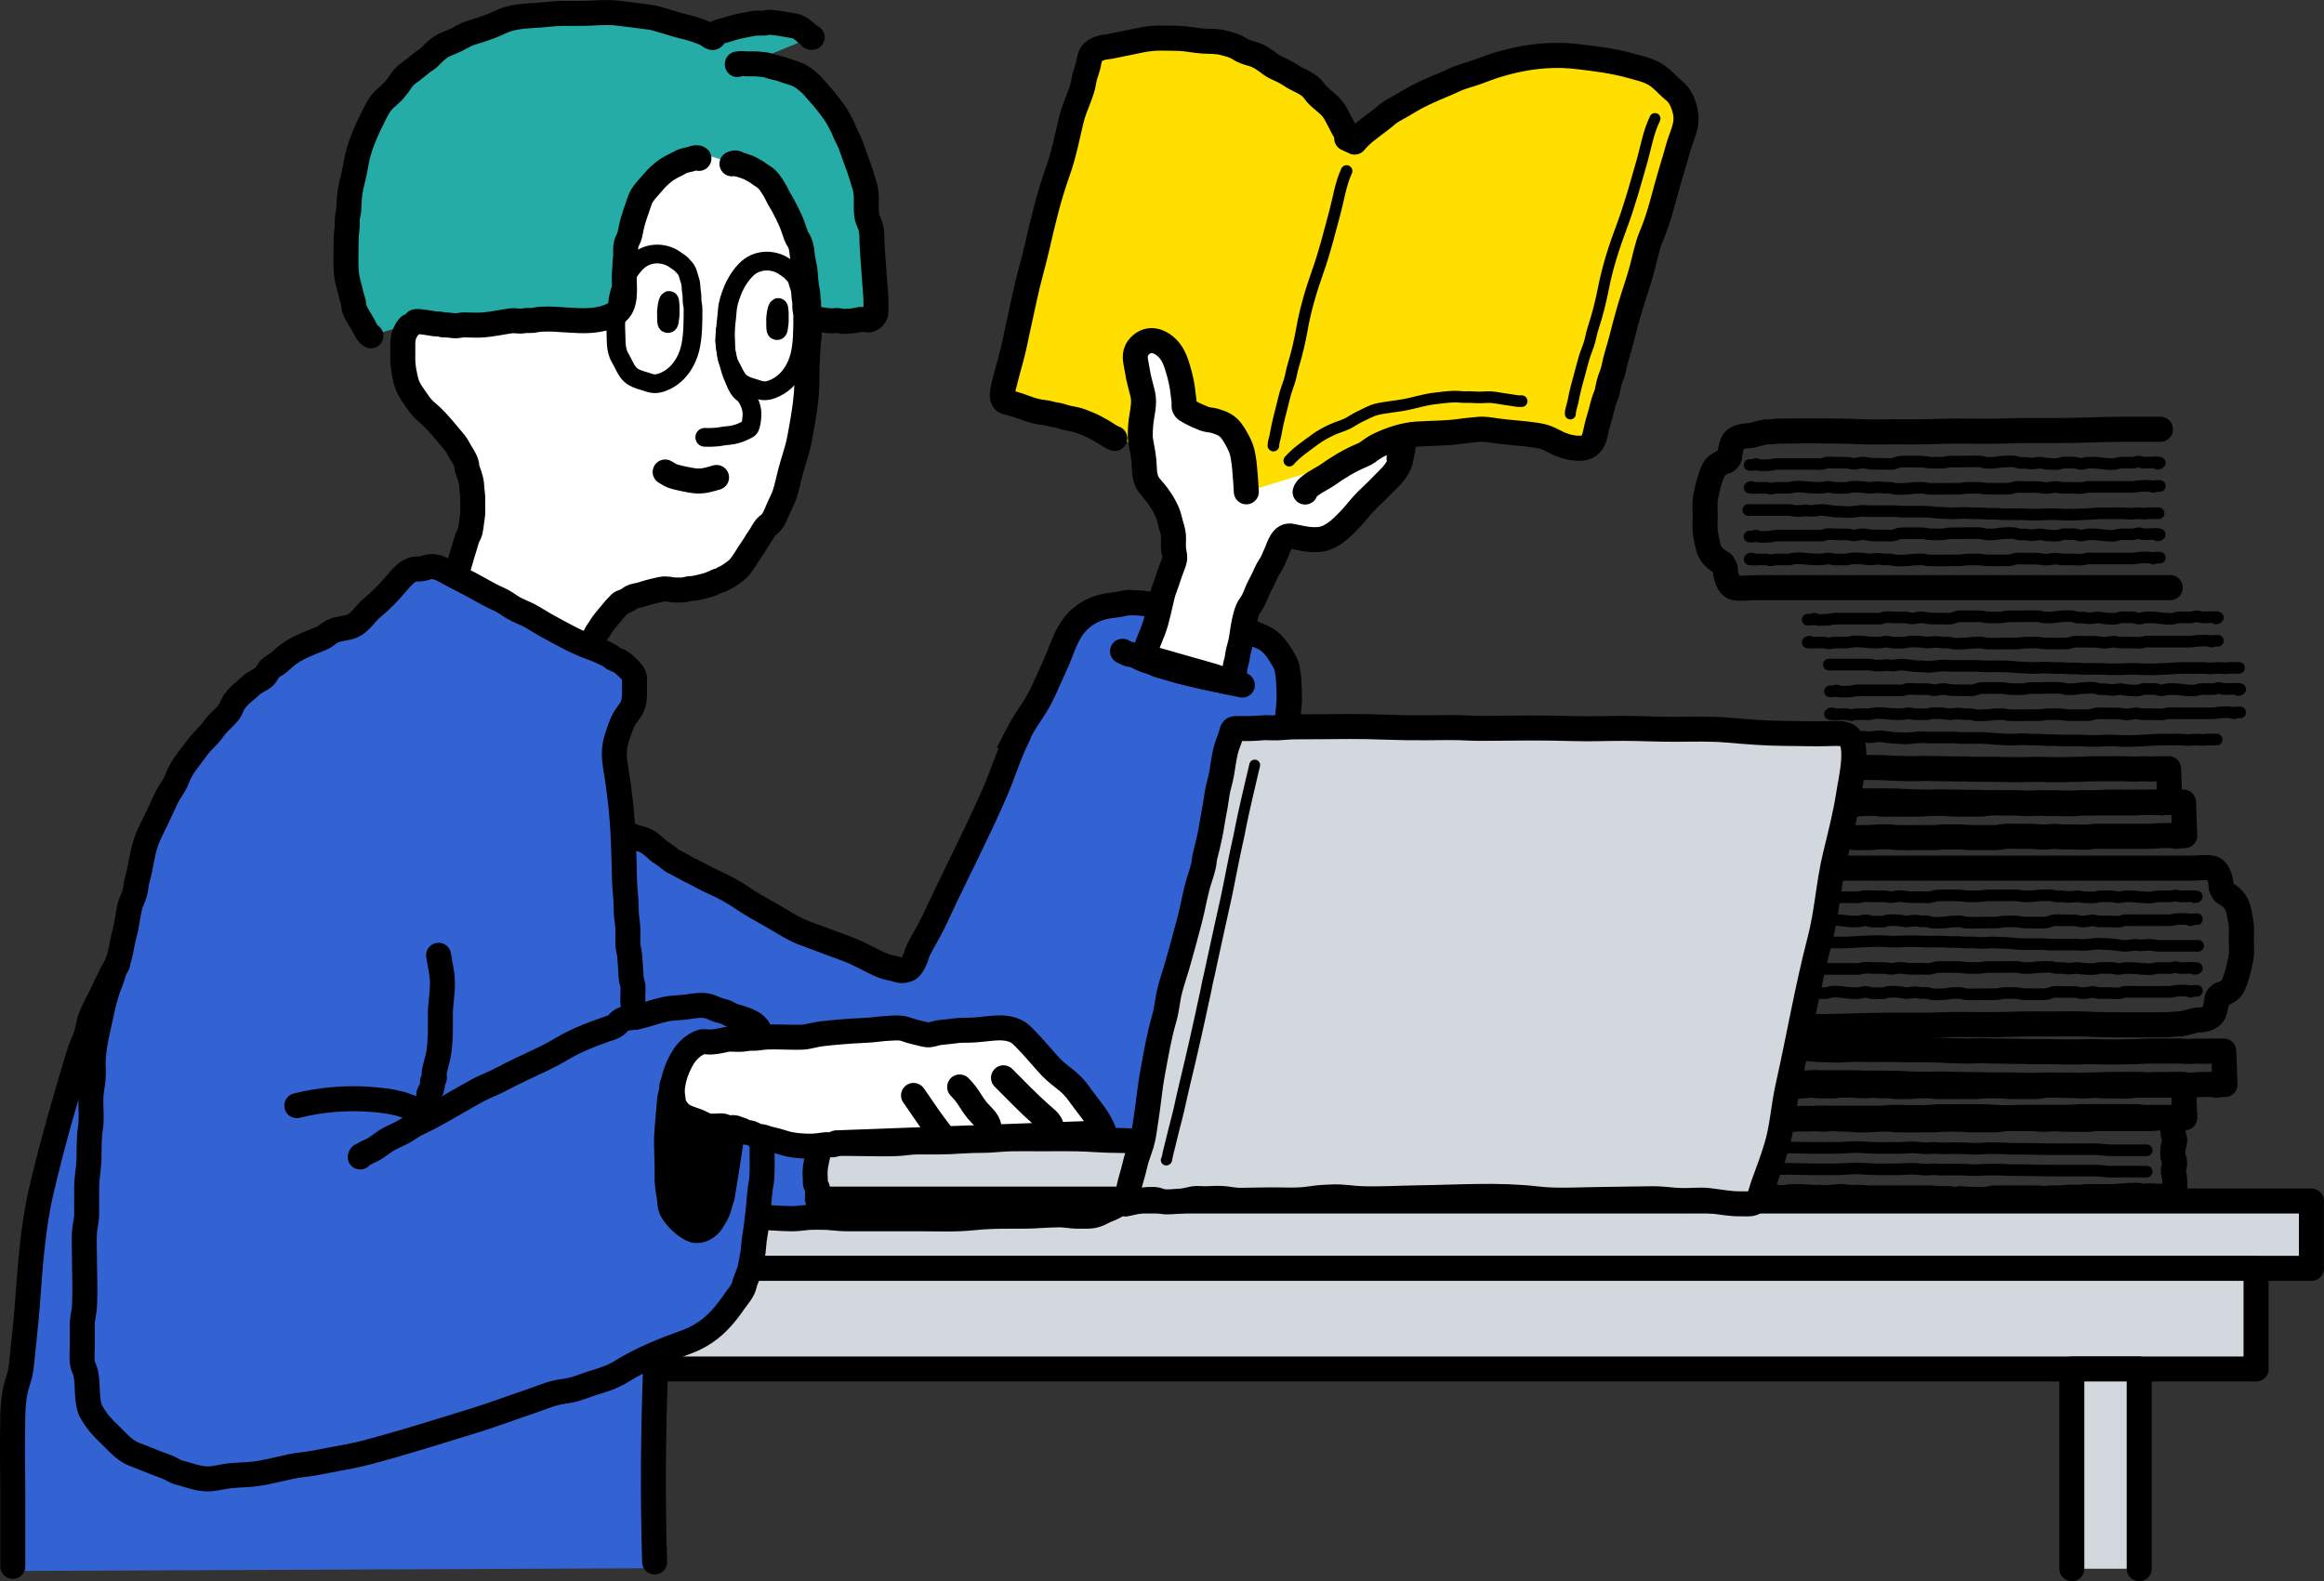 <?xml version="1.0" encoding="UTF-8"?>
<svg id="_レイヤー_2" data-name="レイヤー 2" xmlns="http://www.w3.org/2000/svg" viewBox="0 0 476.11 323.99">
  <rect x="0" y="0" width="476.11" height="323.99" fill="#333333" stroke="none"/>
  <defs>
    <style>
      .cls-1 {
        stroke-width: 3.84px;
      }

      .cls-1, .cls-2, .cls-3, .cls-4, .cls-5, .cls-6, .cls-7, .cls-8, .cls-9 {
        stroke: #000;
        stroke-linecap: round;
        stroke-linejoin: round;
      }

      .cls-1, .cls-2, .cls-3, .cls-6, .cls-7, .cls-8 {
        fill: none;
      }

      .cls-2 {
        stroke-width: 5.14px;
      }

      .cls-3, .cls-4, .cls-5, .cls-9 {
        stroke-width: 5.12px;
      }

      .cls-5 {
        fill: #d2d8de;
      }

      .cls-10 {
        fill: #26aca7;
      }

      .cls-6 {
        stroke-width: 2.25px;
      }

      .cls-7 {
        stroke-width: 2.22px;
      }

      .cls-8 {
        stroke-width: 2.38px;
      }

      .cls-9, .cls-11 {
        fill: #fff;
      }

      .cls-12 {
        fill: #3363d3;
      }

      .cls-13 {
        fill: #ffdf00;
      }
    </style>
  </defs>
  <g id="ill">
    <g>
      <g>
        <path class="cls-5" d="M473.55,259.88H147.78c.26,0,.51.11.76.16l.35,1.34.76.16v-13.8l-.76-.16-.35-1.34c-.25-.05-.49-.16-.76-.16h325.75v13.8h.02Z"/>
        <path class="cls-5" d="M462.21,280.5H127.24c.26,0,.53.16.77.23l.37,2.01.77.23v-20.61l-.77-.23-.37-2.01c-.26-.07-.51-.23-.77-.23h334.95v20.61h.02Z"/>
        <path class="cls-10" d="M143.19,32.46c-.4-.39-1.41.09-1.87.19-.69.16-1.43.28-2.02.65-.53.32-1.11.55-1.65.84-.65.35-1.32.77-1.88,1.25-.74.62-1.41,1.25-2.02,1.99-.93,1.14-2.2,2.25-2.68,3.7-.62,1.88-1.37,3.73-1.76,5.69-.16.83-.3,1.71-.72,2.46-.63,1.18-.32,2.38-.46,3.7-.05.49-.11.97-.11,1.48,0,.84-.14,1.64-.14,2.48,0,2.18.56,5.91-1.78,7.32-1.97,1.18-4.4,1.51-6.65,1.5-1.2,0-2.38-.12-3.57-.16-1.11-.04-2.2-.18-3.34-.18-1.02,0-1.95,0-2.96.21-.81.19-1.62,0-2.41.16-.84.16-1.64-.12-2.52,0-1.85.26-3.7.67-5.55.83-1.34.12-2.76,0-4.12,0-.56,0-1.02.18-1.58.18-.67,0-1.29-.14-1.95-.18-.25,0-.49.05-.74,0-.19-.02-.33-.12-.53-.16-.32-.07-.63,0-.97-.04-.53-.07-1.06-.16-1.58-.25s-1.04-.14-1.55-.21c-.28-.04-.67-.07-.93,0l-.04.16-9.17,2.71c-.63-.23-1.3-1.67-1.6-2.27-.53-1.02-1.34-2.04-1.73-3.13-.19-.51-.16-1.06-.28-1.58-.09-.39-.26-.74-.35-1.13-.21-.92-.42-1.78-.67-2.68-.63-2.24-.46-4.74-.46-7.04,0-1.43,0-2.76.21-4.17.11-.69,0-1.36.05-2.02.05-.62.26-1.18.3-1.8.05-1.65.14-3.4.53-5.02.32-1.34.67-2.69.88-4.05.6-3.8,2.2-7.25,3.93-10.65.37-.7.72-1.41,1.2-2.06.56-.74,1.25-1.3,1.94-1.92.92-.83,1.62-1.78,2.29-2.8.79-1.21,2.15-1.92,3.24-2.85.32-.28.65-.55.99-.81.44-.35.97-.6,1.37-.99.76-.72,1.48-1.51,2.34-2.11,1-.7,2.31-1.06,3.4-1.6.72-.35,1.41-.79,2.13-1.11.56-.25,1.2-.42,1.78-.6,1.67-.53,3.43-1.11,5-1.88,2.5-1.23,5.3-1.25,8.06-1.44,1.67-.12,3.33-.37,5.02-.35h3.42c2.71,0,5.39-.4,8.06,0,1.2.18,2.41.26,3.61.46,1.07.16,2.24.23,3.29.46.88.19,1.73.51,2.61.74s1.67.55,2.53.76c1.32.33,2.66.63,3.93,1.11.6.23,1.21.42,1.78.72.28.14.51.4.79.55.53.25.55.16.86-.28.12-.16.25-.33.4-.48s.33-.23.55-.3c.51-.14,1-.23,1.51-.4,1.5-.53,3.06-.84,4.63-1.13.51-.09,1.02-.21,1.55-.23.48,0,.95.05,1.43,0s.88-.18,1.36-.16.92.12,1.37.16c.62.05,1.23.18,1.83.3.76.16,1.58.19,2.29.46s1.27.84,1.88,1.32c.19.16.39.25.56.44s.28.53.6.4l-15.51,6.36c.07-.33.58-.4.83-.53.48-.23.93-.3,1.43-.39,1.04-.18,2.13,0,3.13.21.63.12,1.29.12,1.92.3.37.11.76.11,1.13.26.33.14.63.3.99.4,1.71.6,3.13,1.58,4.3,2.96.39.46.74.93,1.14,1.36,1.8,1.88,4.07,3.22,5.58,5.39.6.84.97,1.76,1.46,2.62.63,1.09,1.18,2.13,1.57,3.31.48,1.41.99,2.8,1.5,4.19s.9,2.71,1.3,4.08c.58,2.01.16,3.93.4,5.9.07.63.32,1.16.58,1.76.65,1.55.44,3.29.55,4.84.21,3.29.48,6.58.72,9.88.07.99.04,1.97.04,2.96,0,.48,0,.81-.23,1.16-.3.49-.83.86-1.29.88-.74,0-1.37-.23-2.11-.04-.97.26-1.95.3-2.96.33-.46.02-.93-.16-1.39-.18-.56,0-1.07.12-1.64.05-.62-.09-1.23-.16-1.85-.25-.25-.04-.49-.09-.72-.02-.32.07-.6.37-.95.32h.12l-23.18-33.32.02.04Z"/>
        <path class="cls-11" d="M92.56,122.45c-.23-.39-.44-.79-.46-1.25,0-.33.07-.67.16-.99.44-1.43,1-2.8,1.34-4.26.49-2.11,1.37-3.89,2.01-5.88.3-.93.72-1.69.93-2.59.26-1.04.23-2.15.23-3.29,0-2.39-.12-4.63-.93-6.85-.93-2.52-1.58-5.14-2.64-7.6-.19-.46-.26-.79-.65-1.09-.88-.67-1.64-1.44-2.5-2.15-1.36-1.09-2.61-2.08-3.63-3.5-.84-1.2-1.85-2.27-2.68-3.49-.65-.97-1-2.04-1.44-3.12-.72-1.71-.65-3.64-.65-5.47,0-.77-.07-1.6.21-2.34.21-.58.51-1.37.97-1.78s1.23-.35,1.81-.44c.48-.09.93-.23,1.43-.28.6-.07,1.23,0,1.85,0,1.32,0,2.59-.12,3.91-.19.69-.04,1.32-.21,2.02-.11.65.09,1.29.18,1.94.26.7.09,1.44.09,2.15.02.65-.05,1.3-.25,1.97-.12.51.09,1,.25,1.53.3.69.05,1.39,0,2.08,0,1.11,0,2.18-.16,3.29-.18.51,0,.99,0,1.5.09.65.11,1.18,0,1.83-.07,1.13-.11,2.27-.19,3.42-.18,1.2,0,2.38.04,3.57-.12.93-.12,1.95-.11,2.87-.33.4-.11.85-.16,1.23-.32.35-.14.63-.3,1-.39.51-.11,1.04-.28,1.55-.37.28-.04.46.04.72-.07.28-.11.53-.32.83-.4.39-.12.7-.23,1.02-.51.28-.26.33-.67.42-1.04.12-.55.23-1.09.37-1.64.18-.7.3-1.23.28-1.99-.02-2.24.55-4.45.93-6.65.28-1.55.51-3.1.79-4.65.09-.49.11-.95.09-1.46-.02-.65.25-1.2.39-1.81.21-.9.58-1.69.97-2.53.18-.37.23-.79.4-1.16.23-.53.51-.9.83-1.36s.48-.83.92-1.2c.39-.33.63-.63.93-1.04.48-.67,1.2-1.41,1.85-1.92s1.46-.95,2.24-1.25c.93-.35,1.94-.69,2.9-.92.58-.14,1.18-.18,1.76-.33.42-.11.81-.25,1.27-.26.37,0,.74.04,1.09,0,.44-.05.72-.19,1.16-.07.55.14,1.04.37,1.58.51.83.21,1.83-.02,2.61.42.51.28.79.81,1.3,1.07.28.16.58.3.86.46.58.32,1.14.65,1.69,1.02,1.11.74,2.17,1.58,3.01,2.62s1.5,2.09,2.34,3.08c.79.93,1.69,1.94,2.22,3.05.4.88.81,1.73,1.27,2.59.49.92,1.09,1.76,1.34,2.76.19.84.62,1.64.85,2.48.23.9.4,1.85.48,2.78.05.65.04,1.25.23,1.9.18.6.11,1.2.21,1.81.18.97.07,1.97.09,2.96,0,.4-.07.76-.14,1.16-.09.53,0,1.06-.04,1.6-.02.33-.16.65-.18.99-.04.39,0,.79,0,1.2,0,.69.05,1.39,0,2.06-.04.58-.18,1.11-.18,1.71,0,.95-.11,1.87-.16,2.82s-.3,1.9-.33,2.85c-.05,1.23-.18,2.5-.37,3.71-.12.77-.33,1.51-.48,2.29-.11.7-.35,1.37-.46,2.08-.14.95-.28,1.92-.42,2.87-.07.53-.11,1.07-.18,1.6-.05.44.02.84,0,1.29-.05,1.18-.25,2.36-.51,3.5-.26,1.14-.48,2.29-.76,3.42-.25.92-.6,1.81-.95,2.69-.83,2.17-2.15,4.05-3.31,6.02-.81,1.37-1.48,2.89-2.17,4.33-.25.51-.4,1.07-.72,1.55-.33.55-.67,1.02-.93,1.6-.32.72-.69,1.55-1.16,2.17s-.9,1.37-1.46,1.95c-.26.26-.53.6-.85.81-.4.26-.86.42-1.29.7-.97.65-2.09,1.64-3.24,1.92-.56.14-1.14.16-1.73.26-.72.14-1.43.28-2.17.28-2.48,0-5.19-.3-7.66,0-1.06.12-2.29.63-3.29,1.02-.63.25-.86.55-1.37.88-.67.42-1.5.58-2.15,1.04-1.94,1.34-3.33,3.84-4.91,5.6-.67.74-1.37,1.43-2.06,2.13-.7.72-1.09,1.69-1.71,2.46-.3.37-.67.77-1.09.99-.49.25-1.25.16-1.78.12-.62-.04-1.23-.25-1.85-.32-1.06-.14-2.17-.28-3.19-.62s-2.01-.48-3.01-.74c-.9-.25-1.73-.62-2.64-.79-.46-.09-.9-.14-1.34-.3-.49-.19-.92-.55-1.43-.7-.55-.18-.99-.48-1.51-.72-.48-.23-1.2-.65-1.55-1.06-.93-1.06-2.11-1.9-3.06-2.96-1.23-1.36-2.46-2.62-3.42-4.21-.09-.14-.18-.3-.26-.44h-.02Z"/>
        <path class="cls-3" d="M92.84,119.69v.33c-.05-.33.12-.39.18-.63.07-.28,0-.56.11-.85.23-.76.56-1.44.77-2.2.46-1.65.99-3.33,1.48-4.98.19-.6.32-1.18.63-1.73.14-.25.26-.48.32-.76.19-.92.26-1.87.42-2.8.18-1,.09-2.06.09-3.06,0-.6.04-1.21-.05-1.81-.11-.69-.12-1.37-.19-2.06-.11-.86-.37-1.69-.67-2.48-.12-.33-.28-.63-.28-1-.05-1.13-.77-2.13-1.34-3.06-.4-.67-.74-1.43-1.25-2.01-1.62-1.87-3.15-3.93-5-5.58-.55-.49-1.11-.93-1.58-1.48-.32-.35-.6-.72-.86-1.11-.88-1.27-1.95-2.59-2.36-4.08-.42-1.57-.76-3.26-.74-4.88v-2.98c0-.72.09-1.53.4-2.2.23-.48.53-1.09.93-1.43"/>
        <path class="cls-3" d="M149.95,33.57c.28-.14.63-.28.97-.14.12.05.21.23.37.26.23.07.46.09.69.16.76.25,1.51.49,2.2.92.35.23.76.4,1.06.63.39.3.81.58,1.23.84.97.63,1.5,1.58,2.11,2.53.35.56.63,1.21.95,1.8.28.51.6.99.88,1.51.58,1.09,1.14,2.18,1.64,3.33.39.93.67,1.9,1.02,2.85.12.33.3.62.49.93.48.77.7,1.8.76,2.68.09,1.36.55,2.62.63,3.98.07.9.14,1.81.26,2.71.07.55.21,1.07.28,1.62.04.3,0,.58.05.88.21,1.3.11,2.66.11,3.98,0,1.04.07,2.06.11,3.08,0,.44.05.84-.05,1.27-.04.16-.07.3-.09.46-.11,1.29-.14,2.61-.23,3.89-.12,1.6-.05,3.19-.09,4.81-.05,2.8-.46,5.47-.93,8.22-.32,1.81-.62,3.77-1.14,5.53-.56,1.85-1.13,3.66-1.57,5.53-.37,1.5-.72,3.27-1.41,4.67-.33.67-.65,1.36-.93,2.04-.39.9-.77,1.92-1.46,2.64-.21.23-.46.39-.69.58-.7.62-1.04,1.57-1.58,2.31s-1,1.62-1.55,2.39c-.83,1.2-1.53,2.48-2.43,3.63-.55.7-1.36,1.2-2.06,1.71-.39.28-.83.48-1.27.7-.19.11-.39.25-.6.33-.23.09-.44.12-.67.21-.86.37-1.71.81-2.62,1s-1.83.53-2.76.55c-.48,0-.95.16-1.41.25-.42.09-.93.04-1.37.04h-.69c-.39,0-.72-.11-1.09-.16-.48-.05-1.13-.09-1.6.02-1.27.28-2.59.58-3.82,1-.63.21-1.32.28-1.94.48-.51.16-.86.56-1.3.81-.51.28-.99.23-1.43.67-.62.62-1.21,1.25-1.74,1.94-.76.97-1.65,1.87-2.25,2.92-.3.53-.7.95-.95,1.5s-.46,1.04-.69,1.57c-.67,1.51-1.32,3.03-1.88,4.59v-.95"/>
        <path class="cls-1" d="M131.11,77.82c-.97-.3-1.8-.7-2.45-1.58s-1.04-1.97-1.62-2.92c-1.04-1.73-.74-3.8-.88-5.74-.12-1.85.26-3.57.37-5.4.09-1.41.58-2.85,1.11-4.15.63-1.58,1.78-3.4,3.08-4.54,2.22-1.95,5.62-1.87,7.87-.07.32.26.72.42,1,.72.19.21.33.42.56.62.77.72.85,1.73,1.18,2.66s.18,1.73.37,2.66c.09.48.07.86.07,1.36,0,.63.21,1.2.21,1.83,0,2.66.02,5.69-.63,8.27-.16.63-.39,1.25-.65,1.85-.77,1.71-1.97,3.26-3.59,4.24-.86.51-1.94,1-2.98.99-.85,0-1.64-.4-2.45-.62-.19-.05-.4-.11-.58-.16Z"/>
        <path class="cls-1" d="M153.58,79.27c-.97-.3-1.8-.7-2.45-1.58-.67-.9-1.04-1.97-1.62-2.92-1.04-1.73-.74-3.8-.88-5.74-.12-1.85.26-3.57.37-5.4.09-1.41.58-2.85,1.11-4.15.63-1.58,1.78-3.4,3.08-4.54,2.22-1.95,5.62-1.87,7.87-.07.32.26.72.42,1,.72.19.21.33.42.56.62.77.72.85,1.73,1.18,2.66.33.93.18,1.73.37,2.66.09.48.07.86.07,1.36,0,.63.21,1.2.21,1.83,0,2.66.02,5.69-.63,8.27-.16.63-.39,1.25-.65,1.85-.77,1.71-1.97,3.26-3.59,4.24-.86.51-1.94,1-2.98.99-.85,0-1.64-.4-2.45-.62-.19-.05-.4-.11-.58-.16Z"/>
        <path class="cls-1" d="M159.26,67.72s-.14.05-.18.02c-.19-.12-.18-.84-.18-1.21,0-.26.02-.55,0-.79,0-.09-.02-.16-.02-.25,0-.3.07-.62.09-.92.04-.35.09-.65.18-.99.07-.25.23-.76.37-.51.04.05.04.12.04.21s.04.18.05.28c0,.18.04.37.04.55,0,.21.02.39,0,.6v1.23c-.04.3-.05.63-.11.92-.05.23-.05.58-.14.74-.02.04-.05.07-.09.11l-.05.02Z"/>
        <path class="cls-1" d="M136.9,66.27s-.14.05-.18.02c-.19-.12-.18-.84-.18-1.21,0-.26.02-.55,0-.79,0-.09-.02-.16-.02-.25,0-.3.07-.62.09-.92.04-.35.09-.65.18-.99.07-.25.23-.76.37-.51.04.05.04.12.04.21s.04.18.05.28c0,.18.04.37.04.55,0,.21.02.39,0,.6v1.23c-.04.3-.05.63-.11.92-.05.23-.05.58-.14.74-.02.04-.05.07-.09.11l-.05.02Z"/>
        <path class="cls-1" d="M148.58,67.72l-.09,1.43c0,.19-.05.42-.05.62,0,.18.07.33.07.51,0,.77.19,1.58.39,2.34.07.28.09.55.16.83s.14.55.21.83c.16.7.35,1.39.58,2.08.14.42.35.83.51,1.25.39.93.76,1.97,1.51,2.69.23.23.51.39.74.63.16.16.28.33.39.53.55.9.97,1.92,1.04,2.98.05.88-.04,1.88-.28,2.73-.07.23-.16.46-.33.62-.11.09-.23.16-.35.23-.72.37-1.48.72-2.27.93-.65.18-1.34.28-2.01.33s-1.37.23-2.06.28c-.79.07-1.57.09-2.36.05"/>
        <path class="cls-3" d="M136.27,96.71c.72.44,1.29.81,1.95.97s1.37.35,2.06.48c.85.18,1.73.35,2.52.39,1.5.07,2.71-.35,4-.72"/>
        <path class="cls-3" d="M151.06,13.22v-.12c.62-.16,1.43-.02,2.04-.02h1.58c.55,0,1.07.12,1.62.14.99.04,1.87.53,2.82.69.92.16,1.73.56,2.61.81,1.06.3,2.17.69,3.03,1.39.46.37.93.74,1.36,1.14.55.53,1,1.14,1.53,1.71,1.23,1.34,2.32,2.73,3.36,4.21.51.74.93,1.53,1.34,2.34.18.37.39.74.53,1.13.42,1.11,1.09,2.13,1.48,3.27.48,1.41.99,2.8,1.5,4.19s.9,2.71,1.3,4.08c.58,2.01.16,3.93.4,5.9.07.63.32,1.16.58,1.76.65,1.55.44,3.29.55,4.84.21,3.29.48,6.58.72,9.88.07.99.04,1.97.04,2.96,0,.48,0,.81-.23,1.16-.3.49-.83.86-1.29.88-.74,0-1.37-.23-2.11-.04-.97.26-1.95.3-2.96.33-.46.02-.93-.16-1.39-.18-.56,0-1.07.12-1.64.05-.62-.09-1.23-.16-1.85-.25-.25-.04-.49-.09-.72-.02-.32.07-.6.37-.95.32h.12"/>
        <path class="cls-3" d="M75.98,68.81c-.63-.23-1.3-1.67-1.6-2.27-.53-1.02-1.34-2.04-1.73-3.13-.19-.51-.16-1.06-.28-1.58-.09-.39-.26-.74-.35-1.13-.21-.92-.42-1.78-.67-2.68-.63-2.24-.46-4.74-.46-7.04,0-1.43,0-2.76.21-4.17.11-.69,0-1.36.05-2.02.05-.62.26-1.18.3-1.8.05-1.65.14-3.4.53-5.02.32-1.34.67-2.69.88-4.05.6-3.8,2.2-7.25,3.93-10.65.37-.7.72-1.41,1.2-2.06.56-.74,1.25-1.3,1.94-1.92.92-.83,1.62-1.78,2.29-2.8.79-1.21,2.15-1.92,3.24-2.85.32-.28.65-.55.99-.81.44-.35.97-.6,1.37-.99.76-.72,1.48-1.51,2.34-2.11,1-.7,2.31-1.06,3.4-1.6.72-.35,1.41-.79,2.13-1.11.56-.25,1.2-.42,1.78-.6,1.67-.53,3.43-1.11,5-1.88,2.5-1.23,5.3-1.25,8.06-1.44,1.67-.12,3.33-.37,5.02-.35h3.42c2.71,0,5.39-.4,8.06,0,1.2.18,2.41.26,3.61.46,1.07.16,2.24.23,3.29.46.88.19,1.73.51,2.61.74s1.67.55,2.53.76c1.32.33,2.66.63,3.93,1.11.6.23,1.21.42,1.78.72.28.14.51.4.79.55.53.25.55.16.86-.28.12-.16.25-.33.4-.48s.33-.23.55-.3c.51-.14,1-.23,1.51-.4,1.5-.53,3.06-.84,4.63-1.13.51-.09,1.02-.21,1.55-.23.48,0,.95.05,1.43,0s.88-.18,1.36-.16.92.12,1.37.16c.62.05,1.23.18,1.83.3.76.16,1.58.19,2.29.46s1.27.84,1.88,1.32c.19.16.39.25.56.44s.28.53.6.4"/>
        <path class="cls-3" d="M143.19,32.46c-.4-.39-1.41.09-1.87.19-.69.16-1.43.28-2.02.65-.53.32-1.11.55-1.65.84-.65.35-1.32.77-1.88,1.25-.74.62-1.41,1.25-2.02,1.99-.93,1.14-2.2,2.25-2.68,3.7-.62,1.88-1.37,3.73-1.76,5.69-.16.83-.3,1.71-.72,2.46-.63,1.18-.32,2.38-.46,3.7-.05.49-.11.97-.11,1.48,0,.84-.14,1.64-.14,2.48,0,2.18.56,5.91-1.78,7.32-1.97,1.18-4.4,1.51-6.65,1.5-1.2,0-2.38-.12-3.57-.16-1.11-.04-2.2-.18-3.34-.18-1.02,0-1.95,0-2.96.21-.81.19-1.62,0-2.41.16-.84.16-1.64-.12-2.52,0-1.85.26-3.7.67-5.55.83-1.34.12-2.76,0-4.12,0-.56,0-1.02.18-1.58.18-.67,0-1.29-.14-1.95-.18-.25,0-.49.05-.74,0-.19-.02-.33-.12-.53-.16-.32-.07-.63,0-.97-.04-.53-.07-1.06-.16-1.58-.25s-1.04-.14-1.55-.21c-.28-.04-.67-.07-.93,0l-.04.16"/>
        <path class="cls-13" d="M228.59,89.39c-.32-.14-.62-.28-.93-.4-.55-.21-1.11-.4-1.65-.63-1.94-.83-3.73-2.04-5.84-2.43-.9-.16-1.8-.33-2.66-.63-.49-.18-1-.25-1.51-.33-.65-.11-1.27-.35-1.92-.42-1.29-.14-2.46-.4-3.66-.86-1.07-.42-2.2-.79-3.29-1.09-.44-.12-.95-.12-1.32-.4-.32-.25-.39-.65-.44-1.02-.04-.18-.04-.35,0-.53.09-.99.39-1.99.63-2.96.63-2.55,1.44-5.05,1.95-7.62.62-3.06,1.36-6.13,1.99-9.21.74-3.52,1.81-7.02,2.61-10.54,1.13-5,2.36-10.12,4.14-15.09,1.32-3.7,1.95-7.24,2.85-10.91.63-2.57,2.13-5.16,2.5-7.68.14-1,.58-2.02.85-3.03.18-.7.26-1.43.51-2.13.28-.81,1.06-1.23,1.94-1.58.63-.25,1.46-.28,2.13-.4,2.08-.42,4.15-.83,6.21-1.27,2.87-.6,5.02-.4,7.69-.37,1.78.04,3.36.44,5.11.55,1.51.09,2.68,0,4.1.35,1.34.33,2.29.55,3.36,1.25.74.48,1.71.79,2.61,1.04,1.51.4,2.61,1.27,3.78,2.15.74.55,1.57.86,2.43,1.27,1.11.53,2.02,1.25,3.1,1.78,1.32.65,2.59,1.23,3.4,2.41,1.09,1.58,3.01,2.48,4.08,4.14.65,1.02,1.16,2.17,1.74,3.24.33.63,1,1.46.83,2.31l1.62.76c1.67-2.08,4.22-3.57,6.25-5.3.81-.69,1.3-1.02,2.25-1.53s1.87-1.07,2.76-1.6c2.22-1.32,4.77-2.43,7.15-3.4,1.21-.49,2.43-1.16,3.66-1.55s2.52-.76,3.78-1.25c6.13-2.38,12.94-3.68,19.63-2.9,3.8.44,7.5.88,11.18,1.92.74.21,1.5.4,2.24.62,1.11.33,2.17.72,3.08,1.37,1.32.93,2.32,2.17,3.56,3.17,1.46,1.18,2.24,3.59,2.36,5.33v.25c.04,1.95-1.06,4.07-1.57,5.91-.79,2.87-1.71,5.69-2.48,8.56-.88,3.27-1.71,6.44-3.03,9.59-.92,2.18-1.32,4.44-1.92,6.69-.67,2.57-1.58,5.03-2.34,7.59-.74,2.46-1.39,4.91-2.01,7.38-.48,1.85-1.11,3.63-1.46,5.49-.19,1.06-.69,1.94-.95,2.96-.25.92-.3,1.8-.67,2.69-.62,1.46-.84,2.94-1.32,4.44-.39,1.23-.65,2.41-.92,3.66-.3,1.34-1.11,2.53-2.76,2.64-1.44.09-3.08-.28-4.38-.83-.95-.4-1.81-.95-2.8-1.32-.62-.23-1.25-.37-1.9-.48-2.8-.44-5.65-.55-8.45-.95-1.23-.18-2.5-.42-3.75-.26-1.14.14-2.31.19-3.45.37-2.99.44-6.04.37-9.07.58-2.62.19-5.16,1.06-7.48,2.13-.95.44-1.67.95-2.48,1.55-.35.26-.74.46-1.16.63-2.66,1.11-4.96,2.53-7.25,4.15-1.16.81-2.5,1.36-3.59,2.29-.53.44-.77,1.02-1.2,1.53-.58.7-1.36.88-2.2,1.06-1.06.23-1.9.74-2.8,1.29s-2.31.65-3.38.63c-1.51,0-2.96-.09-4.45-.39-1.78-.35-3.56-.44-5.3-.97-.72-.21-1.39-.49-2.09-.77-.58-.25-1.02-.72-1.58-.95-.69-.28-1.46-.7-1.94-1.32-.53-.7-1.02-1.48-1.71-2.06-1.36-1.14-2.82-2.17-4.12-3.4-.74-.69-1.8-.88-2.71-1.21-.42-.16-.79-.46-1.18-.65-.21-.11-.28,0-.48-.19-.25-.26-.4-.56-.67-.81-.7-.65-1.57-1.04-2.41-1.43-.46-.21-.92-.42-1.37-.63l-.04.02Z"/>
        <g>
          <path class="cls-12" d="M193.78,249.73c-.83,0-1.66-.01-2.49-.02-.81-.01-1.62-.02-2.43-.02h-15.3c-.94,0-1.8-.08-2.63-.16-.56-.05-1.12-.1-1.69-.13-.61-.02-1.26-.03-1.9-.03-.51,0-1.03,0-1.53.03-.45.02-.89.07-1.33.12-.68.08-1.44.16-2.25.16h-.16c-1.1,0-2.2-.08-3.26-.14-1.11-.07-2.16-.13-3.21-.13h-.78c-1.93,0-3.77-.07-5.98-.24-.34-.03-.65-.04-.96-.04-.38,0-.76.01-1.14.02l-.95.02c-.7,0-1.34-.09-1.9-.17-.42-.06-.81-.11-1.14-.12h-.1c-.34,0-.71.04-1.14.1-.51.06-1.08.14-1.71.14s-1.25-.08-1.85-.23c-.18-.05-.37-.09-.56-.14-.67-.16-1.42-.33-2.22-.7-1.42-.65-2.09-1.65-2.58-2.39-.1-.14-.19-.29-.3-.44-.46-.61-1.03-1.22-1.64-1.86-.31-.33-.63-.67-.94-1.01-.43-.47-.79-.98-1.11-1.43-.27-.38-.53-.74-.79-1.02-1.86-2.04-2.35-4.31-2.78-6.31-.06-.29-.12-.57-.19-.87-.36-1.58-.48-3.13-.6-4.63-.06-.78-.12-1.56-.22-2.33-.35-2.73-.67-5.49-.99-8.23l-.05-.43c-.41-3.43-.78-7.14-1.19-12.02-.07-.84-.14-1.68-.2-2.52-.19-2.42-.39-4.93-.7-7.35-.49-3.87-.55-7.56-.55-10.35,0-.41,0-.81.01-1.22.01-.84.03-1.64-.02-2.39-.03-.34-.06-.69-.09-1.04-.08-.84-.16-1.71-.16-2.65,0-4.06,1.38-6.48,4.11-7.18.35-.09.84-.18,1.38-.18.32,0,.63.04.91.11.3.08.55.19.75.3.17.02.37.06.58.12.25.06.55.14.81.22.38.11.77.28,1.12.42.14.06.27.12.41.17.19.08.41.13.67.19.29.07.58.14.87.23.89.27,1.75.93,2.75,1.84.43.41.91.78,1.47,1.11.52.32.91.65,1.25.93.3.25.59.49.8.58.67.32,1.28.66,1.87.98.49.27.98.55,1.49.79.75.36,1.49.75,2.23,1.15.86.46,1.68.9,2.51,1.26,2.19.95,4.1,2,6.19,3.42,1.46.98,3.14,1.94,4.77,2.87l1.19.68c.53.31,1.06.62,1.59.93,1.68,1,3.27,1.95,4.91,2.57,1.44.54,2.88,1.07,4.32,1.61,1.59.59,3.19,1.17,4.77,1.78,1.46.56,2.79,1.24,4.07,1.89.67.34,1.34.68,2.02,1,.66.31,1.54.68,2.36.84.47.08.95.21,1.37.33.37.1.72.2.97.23.06,0,.12.01.19.01.29,0,.66-.07,1.15-.22.39-.12.84-.62,1.23-1.36.27-.52.46-.98.57-1.35.27-.95.65-1.68,1.02-2.32l.11-.2c1.02-1.82,2.07-3.7,2.94-5.58,1.61-3.49,3.32-6.99,4.98-10.38,2.39-4.9,4.86-9.96,7.06-15.01.66-1.52,1.24-3.07,1.86-4.71.67-1.79,1.36-3.63,2.17-5.42l-.16-.1,1.15-2.18c.44-.83.86-1.56,1.28-2.24.34-.55.71-1.11,1.08-1.67.53-.81,1.04-1.57,1.47-2.34.57-1,1.07-2.05,1.43-2.85l.87-1.95c.5-1.12,1-2.24,1.51-3.36.29-.64.56-1.34.85-2.08.9-2.35,1.93-5.01,4.22-6.91,1.75-1.48,3.95-2.36,6.53-2.6.81-.09,1.39-.18,1.97-.32.46-.1.96-.2,1.57-.2,1.32.02,2.72.14,3.96.33.85.14,1.67.31,2.5.48.38.08.76.15,1.14.23.67.13,1.37.24,2.08.35,2.06.32,4.18.66,6.2,1.52.95.41,1.99.79,3.4,1.23l.79.25c.45.14.89.29,1.34.42.2.06.38.09.57.13.45.09,1,.2,1.56.42.53.21.97.49,1.32.72.18.12.39.25.5.29l.53.22c.48.19.94.38,1.4.6,1.4.69,2.29,1.78,2.97,2.75.56.79.98,1.54,1.36,2.22.43.78.55,1.58.63,2.16l.04.27c.16.97.18,1.89.21,2.77,0,.38.02.75.04,1.12.08,1.38-.06,2.69-.2,3.96-.04.34-.07.69-.11,1.03-.1,1.15-.26,2.27-.41,3.2l-.03.17c-.14.8-.25,1.44-.28,2.17-.02,1.01-.26,1.94-.48,2.74-.33,1.25-.69,2.55-1.06,3.85-.81,2.84-1.64,5.77-2.08,8.61-.28,1.82-.76,3.52-1.23,5.17-.27.95-.53,1.85-.74,2.77-.75,3.16-1.43,6.3-2.07,9.24-.44,1.99-1,3.96-1.55,5.86-.19.66-.38,1.32-.56,1.97-.09.32-.18.63-.28.95-.2.66-.38,1.29-.51,1.89-.05.21-.08.42-.11.63-.11.73-.26,1.64-.71,2.54-.23.44-.45.74-.62.99-.09.12-.21.29-.24.36-.39.89-.7,1.81-1.03,2.8-.28.82-.56,1.68-.9,2.52-.42,1.08-.87,2.16-1.32,3.24-.43,1.05-.87,2.1-1.28,3.15-.18.46-.33.93-.48,1.41-.47,1.45-.99,3.09-2.19,4.5-.31.36-.6,1.1-.74,1.45-.32.82-.57,1.7-.84,2.65-.21.75-.43,1.5-.68,2.24-.93,2.72-2.31,5.26-3.65,7.71-.55,1-1.09,2-1.59,3-.35.69-.71,1.38-1.08,2.05-.67,1.26-1.31,2.46-1.85,3.71-.13.3-.24.6-.36.92-.42,1.11-.9,2.36-1.81,3.46-.66.81-1.41,1.41-2.06,1.9-.75.56-1.45.84-2.02,1.07-.21.08-.42.16-.64.27l-.35.18c-.78.4-1.74.9-3.25.9h-1.81c-.77,0-1.48-.08-2.16-.16-.54-.06-1.05-.12-1.52-.12h-.35c-1.13,0-2.26.06-3.45.13-1.21.07-2.47.15-3.74.15,0,0-1.7,0-2.43,0-2.52,0-5.22.04-7.93.33-2.09.22-4.05.25-5.52.25Z"/>
          <path d="M231.58,126.06c1.16.02,2.43.12,3.56.3,1.18.19,2.36.46,3.54.69,2.53.49,5.37.69,7.75,1.71,1.18.51,2.41.93,3.64,1.32.74.23,1.46.48,2.2.69.6.18,1.3.23,1.87.46.62.25,1.16.74,1.8,1,.63.26,1.21.48,1.8.76.86.42,1.44,1.14,1.97,1.9.46.65.83,1.29,1.21,1.99.26.48.3,1.11.39,1.62.19,1.16.14,2.41.21,3.61.09,1.51-.16,3.08-.3,4.59-.09,1.02-.23,2.02-.39,3.05-.16.92-.3,1.69-.33,2.64-.02.74-.19,1.44-.39,2.15-1.09,4.21-2.53,8.45-3.2,12.75-.4,2.66-1.32,5.14-1.94,7.75-.74,3.1-1.41,6.18-2.08,9.29-.56,2.57-1.37,5.16-2.08,7.68-.28,1-.62,1.99-.83,3.01-.18.83-.21,1.76-.6,2.54-.28.53-.7.95-.93,1.5-.76,1.73-1.25,3.61-1.95,5.37-.84,2.15-1.76,4.26-2.61,6.41-.69,1.74-1.02,3.75-2.24,5.18-.53.62-.88,1.43-1.18,2.18-.63,1.62-1,3.34-1.57,5-1.23,3.59-3.4,6.99-5.11,10.37-1,1.99-2.11,3.86-2.99,5.91-.53,1.23-.92,2.69-1.78,3.73-.48.58-1.04,1.04-1.64,1.5-.72.55-1.48.69-2.27,1.09-.88.44-1.39.79-2.41.79h-1.81c-1.21,0-2.41-.26-3.64-.28-.13,0-.26,0-.39,0-2.41,0-4.8.28-7.19.28-.07,0-.13,0-.2,0-.75,0-1.49,0-2.23,0-2.74,0-5.46.05-8.21.34-1.79.19-3.53.24-5.25.24s-3.28-.04-4.92-.04h-15.3c-1.44,0-2.8-.23-4.22-.28-.66-.02-1.33-.03-2-.03-.55,0-1.1,0-1.64.03-1.16.05-2.3.28-3.47.28-.04,0-.08,0-.12,0-2.18-.02-4.33-.26-6.51-.26-.07,0-.15,0-.22,0-.19,0-.38,0-.56,0-2.02,0-3.84-.09-5.79-.23-.38-.03-.77-.04-1.16-.04-.67,0-1.34.03-1.99.04-.03,0-.06,0-.09,0-1.01,0-2-.27-3-.28-.05,0-.1,0-.15,0-1,0-1.9.24-2.85.24-.38,0-.77-.04-1.18-.15-.81-.21-1.6-.33-2.38-.69-.97-.44-1.27-1.2-1.87-2.01-.83-1.09-1.81-2.04-2.73-3.06-.7-.77-1.21-1.71-1.94-2.48-1.58-1.74-1.83-3.77-2.34-5.99-.49-2.18-.49-4.49-.77-6.71-.37-2.87-.7-5.76-1.04-8.63-.48-3.96-.84-7.96-1.18-11.94-.28-3.33-.49-6.67-.92-9.98-.42-3.36-.53-6.65-.53-10.02,0-1.27.07-2.54-.02-3.78-.09-1.18-.25-2.31-.25-3.5,0-1.67.19-4.15,2.17-4.67.2-.05.48-.1.72-.1.1,0,.2,0,.28.03.21.05.28.25.49.28.26.05.56.05.79.12.21.05.49.12.72.19.42.12.9.35,1.36.53.56.23,1.14.3,1.71.48.53.16,1.39.93,1.78,1.29.55.53,1.2,1,1.87,1.41.81.51,1.43,1.25,2.31,1.65,1.13.53,2.18,1.21,3.33,1.76,1.64.77,3.17,1.73,4.82,2.45,2.11.92,3.87,1.9,5.77,3.19,1.9,1.29,4.07,2.46,6.13,3.64,2.24,1.29,4.45,2.76,6.87,3.68,3.03,1.14,6.07,2.24,9.08,3.38,2.06.79,3.93,1.88,5.91,2.82.95.44,1.95.84,2.99,1.04.83.14,1.67.48,2.48.58.17.02.35.03.52.03.64,0,1.27-.14,1.91-.33,1.29-.4,2.18-1.5,2.78-2.66.3-.58.58-1.21.76-1.83.18-.62.42-1.13.77-1.74,1.09-1.95,2.2-3.93,3.15-5.97,3.94-8.52,8.31-16.85,12.06-25.46,1.74-4,2.99-8.31,5.02-12.18l-.09-.05c.37-.7.76-1.39,1.18-2.06.86-1.39,1.83-2.71,2.62-4.12.56-.99,1.06-2.01,1.53-3.05.79-1.76,1.57-3.54,2.38-5.3,1.25-2.71,1.97-6.09,4.37-8.08,1.46-1.23,3.22-1.83,5.11-2.01.81-.09,1.55-.19,2.34-.39.32-.07.62-.12.95-.12M231.62,120.86h-.04c-.86,0-1.56.13-2.08.25h-.05s-.05.03-.05.03c-.45.11-.93.19-1.63.27-3.09.3-5.76,1.37-7.93,3.21-2.78,2.31-3.98,5.44-4.95,7.95-.27.7-.53,1.37-.78,1.93-.52,1.13-1.02,2.26-1.53,3.39-.29.65-.58,1.3-.87,1.95-.33.72-.79,1.71-1.3,2.6-.4.72-.88,1.44-1.39,2.2-.38.58-.77,1.16-1.14,1.75-.44.7-.9,1.49-1.36,2.38l-2.28,4.35.33.2c-.47,1.16-.9,2.31-1.33,3.45-.6,1.61-1.17,3.13-1.81,4.58-2.18,5.01-4.64,10.04-7.01,14.92-1.66,3.4-3.37,6.92-5,10.43-.83,1.78-1.81,3.53-2.85,5.39l-.11.2c-.43.75-.9,1.67-1.25,2.87-.03.09-.12.37-.38.88-.03.06-.06.1-.08.14-.13-.03-.31-.08-.45-.12-.44-.12-.99-.27-1.61-.38-.55-.11-1.25-.42-1.74-.64-.61-.29-1.25-.61-1.93-.96-1.34-.68-2.73-1.39-4.31-2-1.62-.61-3.23-1.21-4.84-1.8-1.43-.53-2.85-1.05-4.28-1.59-1.42-.54-2.91-1.43-4.49-2.37-.54-.32-1.08-.64-1.62-.95-.4-.23-.81-.46-1.21-.69-1.59-.9-3.23-1.83-4.6-2.76-2.23-1.51-4.27-2.63-6.62-3.65-.72-.31-1.49-.73-2.31-1.17-.75-.4-1.52-.81-2.36-1.21-.4-.19-.85-.44-1.33-.71-.57-.32-1.22-.68-1.93-1.02-.09-.07-.23-.19-.35-.28-.36-.3-.86-.71-1.48-1.11l-.04-.03-.04-.02c-.38-.23-.72-.48-.94-.7l-.06-.06-.06-.05c-1.09-.99-2.29-1.96-3.74-2.41-.4-.12-.75-.21-1.03-.27-.1-.02-.2-.04-.3-.07h-.04c-.11-.06-.23-.11-.34-.15-.38-.16-.84-.35-1.39-.52-.28-.08-.61-.17-.88-.24-.15-.04-.3-.07-.43-.1-.27-.12-.59-.24-.93-.32-.49-.12-1.01-.18-1.54-.18-.8,0-1.52.14-1.99.26-2.31.6-6.1,2.64-6.1,9.71,0,1.07.09,2.04.17,2.9.03.33.06.66.09.99.04.62.03,1.36.02,2.14,0,.42-.01.84-.01,1.26,0,2.86.06,6.65.57,10.67.3,2.37.49,4.73.69,7.24.07.85.13,1.69.21,2.54.28,3.31.67,7.69,1.2,12.12l.05.43c.31,2.7.64,5.49.99,8.24.09.68.14,1.42.21,2.2.12,1.52.26,3.24.65,4.99.07.3.13.58.19.86.48,2.2,1.07,4.95,3.38,7.48l.02.02.02.02c.14.15.36.46.58.76.34.48.77,1.07,1.32,1.68.3.33.62.68.95,1.03.55.58,1.07,1.14,1.46,1.65.08.11.14.21.21.31.55.83,1.57,2.36,3.67,3.32,1.04.47,2,.7,2.71.86.17.04.34.08.51.12.79.21,1.61.31,2.49.31.79,0,1.48-.09,2.04-.16.33-.04.63-.08.81-.08h.02s.04,0,.04,0c.18,0,.51.05.83.09.62.08,1.38.19,2.26.19h.18c.28,0,.56-.01.84-.02.35-.01.71-.02,1.06-.02.29,0,.52,0,.72.02h.03s.03,0,.03,0c2.28.17,4.19.25,6.18.25h.6s.18,0,.18,0c.97,0,1.99.06,3.06.12,1.09.06,2.22.13,3.41.14h.17c.95,0,1.8-.09,2.54-.18.43-.05.83-.09,1.15-.11.43-.02.89-.03,1.41-.03.62,0,1.24.01,1.85.03.44.02.96.06,1.51.12.85.08,1.81.17,2.87.17h15.3c.8,0,1.6.01,2.4.02.84.01,1.68.02,2.52.02,1.54,0,3.59-.03,5.8-.26,2.59-.28,5.21-.31,7.66-.31.73,0,1.45,0,2.18,0h.25c1.35,0,2.64-.08,3.89-.15,1.16-.07,2.25-.13,3.3-.13h.32c.34,0,.79.06,1.26.11.72.08,1.54.17,2.45.17h1.81c2.14,0,3.52-.72,4.44-1.19l.3-.15c.11-.06.29-.13.45-.19.64-.25,1.61-.63,2.63-1.4.85-.65,1.72-1.37,2.53-2.35,1.16-1.4,1.77-3,2.21-4.17.1-.28.21-.55.32-.81.49-1.16,1.11-2.3,1.75-3.51.37-.7.74-1.39,1.1-2.11.48-.94,1-1.9,1.55-2.92,1.39-2.55,2.82-5.18,3.83-8.1.28-.83.51-1.61.72-2.37.25-.88.49-1.71.77-2.42.19-.47.29-.67.33-.75,1.51-1.8,2.14-3.77,2.65-5.35.15-.46.29-.9.43-1.25.41-1.05.84-2.09,1.27-3.12.45-1.09.9-2.18,1.34-3.29.36-.89.65-1.78.94-2.63.29-.86.57-1.68.87-2.4.02-.03.04-.05.06-.08.2-.27.49-.69.77-1.21l.03-.06.03-.06c.63-1.27.83-2.49.95-3.3.03-.16.05-.32.08-.47.11-.52.28-1.09.46-1.7.1-.33.2-.66.29-.99.18-.65.37-1.3.56-1.95.56-1.94,1.14-3.95,1.59-6.02.64-2.97,1.32-6.1,2.06-9.2.21-.87.45-1.74.72-2.67.49-1.73,1-3.51,1.3-5.5.42-2.67,1.19-5.39,2.01-8.28.36-1.27.73-2.59,1.08-3.9.25-.93.52-2.02.56-3.32.02-.55.11-1.04.24-1.79l.02-.13v-.04s.01-.04.01-.04c.15-.98.32-2.15.43-3.4.03-.29.06-.62.1-.95.14-1.31.3-2.8.21-4.39-.02-.34-.03-.69-.04-1.03-.02-.93-.05-1.99-.24-3.13-.02-.09-.02-.16-.03-.23-.1-.69-.26-1.85-.94-3.06-.38-.7-.87-1.55-1.51-2.45-.81-1.16-2-2.63-3.94-3.58-.58-.28-1.11-.49-1.57-.68-.13-.05-.27-.11-.41-.16-.07-.04-.13-.08-.2-.13-.4-.26-1-.64-1.77-.95-.77-.31-1.5-.45-2.02-.56-.11-.02-.22-.04-.33-.07-.43-.12-.84-.26-1.26-.39-.28-.09-.56-.18-.85-.27-1.3-.41-2.27-.76-3.12-1.12-2.33-1-4.73-1.38-6.84-1.71-.7-.11-1.37-.21-1.98-.33-.38-.07-.76-.15-1.13-.23-.82-.17-1.67-.34-2.55-.49-1.39-.22-2.91-.35-4.32-.37h-.04Z"/>
        </g>
        <g>
          <path class="cls-2" d="M442.6,87.96c-2.87,0-5.74-.02-8.61,0-4.31.04-8.61.28-12.94.26h-6.32c-2.11,0-3.94.12-5.95.14-4.07.04-8.24-.11-12.25.05-2.73.12-5.55.07-8.31.07-2.43,0-5.19.09-7.59-.04-4.15-.21-13.12-.14-16.02-.11-.67,0-1.21.11-1.87.14-.35.02-.65,0-1,.02-.11,0-.25.11-.39.11-.97.09-2.31.7-3.31.69-.77,0-2.06.25-2.71.92-.58.6-.72,1.73-.9,2.55-.14.72.04.93-.44,1.44-.37.4-.55.32-.99.49-.58.25-1.46.7-1.83,1.39-.86,1.65-1.39,3.93-1.76,5.88-.23,1.18-.07,2.66-.07,3.89,0,1.11-.14,2.39.07,3.47.21,1.16.4,2.62.9,3.68.55,1.14,1.74,1.95,2.62,2.45,0-.07.53,1.09.53,1.02,0,1.5.62,3.66,1.88,3.94,1.32.28,2.85,0,4.21,0h85.05"/>
          <path class="cls-8" d="M358.42,95.27c.39,0,.7,0,1.09-.05.09,0,.05-.16.19-.16.32,0,.35.18.65.23.56.11,1.51,0,2.11,0,.63-.04.99-.23,1.67-.23h8.08c.32,0,.67.04.99,0,.39-.04.51-.16.88-.25.58-.12,1.55,0,2.18,0h2.09c.63,0,1.09.28,1.67.21.72-.09,1.3-.3,2.09-.21.62.07.97.23,1.67.23h2.09c.62,0,1.36.09,1.95-.02.7-.12,1.07-.44,1.81-.44,1.34,0,2.69-.02,4.03,0,.69,0,1.23.23,1.95.23h2.15c.72,0,1.16-.23,1.88-.23h2.09c1.34,0,2.71-.09,4.03,0,.33.02.49.12.81.18.55.12,1.14.05,1.69.05.81,0,1.44-.23,2.24-.23.7,0,1.55-.12,2.22,0,.37.05.63.21,1,.25.51.05.99-.05,1.5.04.95.18,1.41.11,2.36-.04.76-.11,1.36.21,2.11.21.63,0,1.41.11,2.02,0,.35-.05.56-.19.9-.25s.77,0,1.13,0c.4,0,.84-.02,1.25,0s.7.18,1.11.25c.48.07.88-.11,1.34-.19s.92-.05,1.39-.05c1.5,0,2.99.46,4.52.25.44-.07.72-.23,1.18-.25s.9,0,1.34,0c.37,0,.74.02,1.11,0,.44-.02.83-.25,1.23-.23.25,0,.49.21.86.21h1.11c.67,0,1.67-.14,2.29.05-.11.12-.26.19-.48.18"/>
          <path class="cls-8" d="M442.48,99.58c-.39,0-.7,0-1.09.04-.09,0-.05.12-.19.14-.32,0-.35-.14-.65-.18-.56-.09-1.51,0-2.11,0-.63.02-.99.19-1.67.18s-1.39,0-2.09,0h-5.99c-.32,0-.67-.04-.99,0-.39.04-.51.12-.88.19-.58.11-1.55,0-2.18,0h-2.09c-.63,0-1.09-.23-1.67-.16-.72.07-1.3.25-2.09.18-.62-.05-.97-.19-1.67-.18s-1.39,0-2.09,0c-.62,0-1.36-.07-1.95,0-.7.09-1.07.35-1.81.35-1.34,0-2.69.02-4.03,0-.69,0-1.23-.19-1.95-.18s-1.43,0-2.15,0-1.16.19-1.88.18-1.39,0-2.09,0c-1.34,0-2.71.07-4.03,0-.33,0-.49-.09-.81-.14-.55-.09-1.14-.04-1.69-.04-.81,0-1.44.19-2.24.18-.7,0-1.55.11-2.22,0-.37-.05-.63-.18-1-.19-.51-.04-.99.04-1.5-.04-.95-.14-1.41-.09-2.36.02-.76.09-1.36-.18-2.11-.16-.63,0-1.41-.09-2.02,0-.35.04-.56.16-.9.19s-.77,0-1.13,0c-.4,0-.84.02-1.25,0s-.7-.14-1.11-.19c-.48-.05-.88.09-1.34.14s-.92.04-1.39.04c-1.5,0-2.99-.37-4.52-.19-.44.05-.72.18-1.18.19s-.9,0-1.34,0h-1.11c-.44,0-.83.19-1.23.18-.25,0-.49-.16-.86-.18s-.74,0-1.11,0c-.67,0-1.67.11-2.29-.04.11-.11.26-.16.48-.14"/>
          <path class="cls-8" d="M358.17,104.49h8.03c.48,0,.86.09,1.32.16s1.09.04,1.57.02c.32,0,.62-.11.93-.09.28,0,.53.09.81.09.58.04,1.13-.07,1.69-.14s1.07-.04,1.6.04c.81.11,1.73.28,2.57.26.51,0,.95.05,1.44.09.6.04,1.2-.04,1.78-.09.62-.04,1.3-.16,1.94-.16.33,0,.65.07,1,.07h5.53c.44,0,.79.07,1.21.09,1.07.04,2.18,0,3.26,0,.86,0,1.69,0,2.53.07s1.69.18,2.53.19c.79,0,1.57.09,2.36.09.95,0,1.88-.16,2.83-.07.86.09,1.71.07,2.57.07.53,0,1,.05,1.53.09.49.02.99,0,1.5,0,.56,0,1.11.07,1.67.09s1.13,0,1.67,0h1.71c.84,0,1.64.07,2.46.09,1.18.02,2.34-.04,3.52-.09,1.09-.05,2.13.05,3.2.09,1.2.04,2.43,0,3.59-.07.62-.04,1.21-.04,1.83-.09.67-.05,1.36-.11,2.04-.11h2.98c.72,0,1.5-.04,2.2.04s1.36.02,2.08-.04c.62-.05,1.16.04,1.74.07.28,0,.55-.07.83-.09h2.01"/>
          <path class="cls-8" d="M358.42,109.95c.39,0,.7,0,1.09-.05.09,0,.05-.16.19-.16.32,0,.35.18.65.23.56.11,1.51,0,2.11,0,.63-.04.99-.23,1.67-.23h8.08c.32,0,.67.04.99,0,.39-.04.51-.16.88-.25.58-.12,1.55,0,2.18,0h2.09c.63,0,1.09.28,1.67.21.72-.09,1.3-.3,2.09-.21.62.07.97.23,1.67.23h2.09c.62,0,1.36.09,1.95-.02.7-.12,1.07-.44,1.81-.44,1.34,0,2.69-.02,4.03,0,.69,0,1.23.23,1.95.23h2.15c.72,0,1.16-.23,1.88-.23h2.09c1.34,0,2.71-.09,4.03,0,.33.02.49.12.81.18.55.12,1.14.05,1.69.05.81,0,1.44-.23,2.24-.23.7,0,1.55-.12,2.22,0,.37.05.63.21,1,.25.51.05.99-.05,1.5.04.95.18,1.41.11,2.36-.04.76-.11,1.36.21,2.11.21.63,0,1.41.11,2.02,0,.35-.05.56-.19.9-.25s.77,0,1.13,0c.4,0,.84-.02,1.25,0s.7.18,1.11.25c.48.07.88-.11,1.34-.19s.92-.05,1.39-.05c1.5,0,2.99.46,4.52.25.44-.07.72-.23,1.18-.25s.9,0,1.34,0c.37,0,.74.02,1.11,0,.44-.02.83-.25,1.23-.23.25,0,.49.21.86.21h1.11c.67,0,1.67-.14,2.29.05-.11.12-.26.19-.48.18"/>
          <path class="cls-8" d="M442.48,114.26c-.39,0-.7,0-1.09.04-.09,0-.05.12-.19.14-.32,0-.35-.14-.65-.18-.56-.09-1.51,0-2.11,0-.63.02-.99.19-1.67.18s-1.39,0-2.09,0h-5.99c-.32,0-.67-.04-.99,0-.39.04-.51.12-.88.19-.58.11-1.55,0-2.18,0h-2.09c-.63,0-1.09-.23-1.67-.16-.72.07-1.3.25-2.09.18-.62-.05-.97-.19-1.67-.18s-1.39,0-2.09,0c-.62,0-1.36-.07-1.95,0-.7.09-1.07.35-1.81.35-1.34,0-2.69.02-4.03,0-.69,0-1.23-.19-1.95-.18s-1.43,0-2.15,0-1.16.19-1.88.18-1.39,0-2.09,0c-1.34,0-2.71.07-4.03,0-.33,0-.49-.09-.81-.14-.55-.09-1.14-.04-1.69-.04-.81,0-1.44.19-2.24.18-.7,0-1.55.11-2.22,0-.37-.05-.63-.18-1-.19-.51-.04-.99.04-1.5-.04-.95-.14-1.41-.09-2.36.02-.76.09-1.36-.18-2.11-.16-.63,0-1.41-.09-2.02,0-.35.04-.56.16-.9.19s-.77,0-1.13,0c-.4,0-.84.02-1.25,0s-.7-.14-1.11-.19c-.48-.05-.88.09-1.34.14s-.92.04-1.39.04c-1.5,0-2.99-.37-4.52-.19-.44.05-.72.18-1.18.19s-.9,0-1.34,0h-1.11c-.44,0-.83.19-1.23.18-.25,0-.49-.16-.86-.18s-.74,0-1.11,0c-.67,0-1.67.11-2.29-.04.11-.11.26-.16.48-.14"/>
          <path class="cls-2" d="M365.9,210.33c2.87,0,5.74.02,8.61,0,4.31-.04,8.61-.28,12.94-.26h6.32c2.11,0,3.94-.12,5.95-.14,4.07-.04,8.24.11,12.25-.05,2.73-.12,5.55-.07,8.31-.07,2.43,0,5.19-.09,7.59.04,4.15.21,13.12.14,16.02.11.67,0,1.21-.11,1.87-.14.35-.02.65,0,1-.02.11,0,.25-.11.39-.11.97-.09,2.31-.7,3.31-.69.77,0,2.06-.25,2.71-.92.58-.6.72-1.73.9-2.55.14-.72-.04-.93.44-1.44.37-.4.55-.32.99-.49.58-.25,1.46-.7,1.83-1.39.86-1.65,1.39-3.93,1.76-5.88.23-1.18.07-2.66.07-3.89,0-1.11.14-2.39-.07-3.47-.21-1.16-.4-2.62-.9-3.68-.55-1.14-1.74-1.95-2.62-2.45,0,.07-.53-1.09-.53-1.02,0-1.5-.62-3.66-1.88-3.94-1.32-.28-2.85,0-4.21,0h-85.05"/>
          <path class="cls-8" d="M450.08,203.02c-.39,0-.7,0-1.09.05-.09,0-.05.16-.19.16-.32,0-.35-.18-.65-.23-.56-.11-1.51,0-2.11,0-.63.04-.99.23-1.67.23h-8.08c-.32,0-.67-.04-.99,0-.39.04-.51.16-.88.25-.58.12-1.55,0-2.18,0h-2.09c-.63,0-1.09-.28-1.67-.21-.72.09-1.3.3-2.09.21-.62-.07-.97-.23-1.67-.23h-2.09c-.62,0-1.36-.09-1.95.02-.7.12-1.07.44-1.81.44-1.34,0-2.69.02-4.03,0-.69,0-1.23-.23-1.95-.23h-2.15c-.72,0-1.16.23-1.88.23h-2.09c-1.34,0-2.71.09-4.03,0-.33-.02-.49-.12-.81-.18-.55-.12-1.14-.05-1.69-.05-.81,0-1.44.23-2.24.23-.7,0-1.55.12-2.22,0-.37-.05-.63-.21-1-.25-.51-.05-.99.05-1.5-.04-.95-.18-1.41-.11-2.36.04-.76.11-1.36-.21-2.11-.21-.63,0-1.41-.11-2.02,0-.35.05-.56.19-.9.25s-.77,0-1.13,0c-.4,0-.84.02-1.25,0s-.7-.18-1.11-.25c-.48-.07-.88.11-1.34.19s-.92.05-1.39.05c-1.5,0-2.99-.46-4.52-.25-.44.07-.72.23-1.18.25s-.9,0-1.34,0c-.37,0-.74-.02-1.11,0-.44.02-.83.25-1.23.23-.25,0-.49-.21-.86-.21h-1.11c-.67,0-1.67.14-2.29-.05.11-.12.26-.19.48-.18"/>
          <path class="cls-8" d="M366.02,198.71c.39,0,.7,0,1.09-.04.09,0,.05-.12.19-.14.32,0,.35.14.65.18.56.09,1.51,0,2.11,0,.63-.02.99-.19,1.67-.18s1.39,0,2.09,0h5.99c.32,0,.67.04.99,0,.39-.04.51-.12.88-.19.58-.11,1.55,0,2.18,0h2.09c.63,0,1.09.23,1.67.16.72-.07,1.3-.25,2.09-.18.62.05.97.19,1.67.18s1.39,0,2.09,0c.62,0,1.36.07,1.95,0,.7-.09,1.07-.35,1.81-.35,1.34,0,2.69-.02,4.03,0,.69,0,1.23.19,1.95.18s1.43,0,2.15,0,1.16-.19,1.88-.18,1.39,0,2.09,0c1.34,0,2.71-.07,4.03,0,.33,0,.49.09.81.14.55.09,1.14.04,1.69.04.81,0,1.44-.19,2.24-.18.7,0,1.55-.11,2.22,0,.37.05.63.18,1,.19.51.04.99-.04,1.5.04.95.14,1.41.09,2.36-.02.76-.09,1.36.18,2.11.16.63,0,1.41.09,2.02,0,.35-.04.56-.16.9-.19s.77,0,1.13,0c.4,0,.84-.02,1.25,0s.7.14,1.11.19c.48.05.88-.09,1.34-.14s.92-.04,1.39-.04c1.5,0,2.99.37,4.52.19.44-.05.72-.18,1.18-.19s.9,0,1.34,0h1.11c.44,0,.83-.19,1.23-.18.25,0,.49.16.86.18s.74,0,1.11,0c.67,0,1.67-.11,2.29.04-.11.11-.26.16-.48.14"/>
          <path class="cls-8" d="M450.33,193.8h-8.03c-.48,0-.86-.09-1.32-.16s-1.09-.04-1.57-.02c-.32,0-.62.11-.93.09-.28,0-.53-.09-.81-.09-.58-.04-1.13.07-1.69.14s-1.07.04-1.6-.04c-.81-.11-1.73-.28-2.57-.26-.51,0-.95-.05-1.44-.09-.6-.04-1.2.04-1.78.09-.62.04-1.3.16-1.94.16-.33,0-.65-.07-1-.07h-5.53c-.44,0-.79-.07-1.21-.09-1.07-.04-2.18,0-3.26,0-.86,0-1.69,0-2.53-.07s-1.69-.18-2.53-.19c-.79,0-1.57-.09-2.36-.09-.95,0-1.88.16-2.83.07-.86-.09-1.71-.07-2.57-.07-.53,0-1-.05-1.53-.09-.49-.02-.99,0-1.5,0-.56,0-1.11-.07-1.67-.09s-1.13,0-1.67,0h-1.71c-.84,0-1.64-.07-2.46-.09-1.18-.02-2.34.04-3.52.09-1.09.05-2.13-.05-3.2-.09-1.2-.04-2.43,0-3.59.07-.62.04-1.21.04-1.83.09-.67.05-1.36.11-2.04.11h-2.98c-.72,0-1.5.04-2.2-.04s-1.36-.02-2.08.04c-.62.05-1.16-.04-1.74-.07-.28,0-.55.07-.83.09h-2.01"/>
          <path class="cls-8" d="M450.08,188.34c-.39,0-.7,0-1.09.05-.09,0-.05.16-.19.16-.32,0-.35-.18-.65-.23-.56-.11-1.51,0-2.11,0-.63.04-.99.23-1.67.23h-8.08c-.32,0-.67-.04-.99,0-.39.04-.51.16-.88.25-.58.12-1.55,0-2.18,0h-2.09c-.63,0-1.09-.28-1.67-.21-.72.09-1.3.3-2.09.21-.62-.07-.97-.23-1.67-.23h-2.09c-.62,0-1.36-.09-1.95.02-.7.12-1.07.44-1.81.44-1.34,0-2.69.02-4.03,0-.69,0-1.23-.23-1.95-.23h-2.15c-.72,0-1.16.23-1.88.23h-2.09c-1.34,0-2.71.09-4.03,0-.33-.02-.49-.12-.81-.18-.55-.12-1.14-.05-1.69-.05-.81,0-1.44.23-2.24.23-.7,0-1.55.12-2.22,0-.37-.05-.63-.21-1-.25-.51-.05-.99.05-1.5-.04-.95-.18-1.41-.11-2.36.04-.76.11-1.36-.21-2.11-.21-.63,0-1.41-.11-2.02,0-.35.05-.56.19-.9.25s-.77,0-1.13,0c-.4,0-.84.02-1.25,0s-.7-.18-1.11-.25c-.48-.07-.88.11-1.34.19s-.92.05-1.39.05c-1.5,0-2.99-.46-4.52-.25-.44.07-.72.23-1.18.25s-.9,0-1.34,0c-.37,0-.74-.02-1.11,0-.44.02-.83.25-1.23.23-.25,0-.49-.21-.86-.21h-1.11c-.67,0-1.67.14-2.29-.05.11-.12.26-.19.48-.18"/>
          <path class="cls-8" d="M366.02,184.03c.39,0,.7,0,1.09-.04.09,0,.05-.12.19-.14.32,0,.35.14.65.18.56.09,1.51,0,2.11,0,.63-.02.99-.19,1.67-.18s1.39,0,2.09,0h5.99c.32,0,.67.04.99,0,.39-.04.51-.12.88-.19.58-.11,1.55,0,2.18,0h2.09c.63,0,1.09.23,1.67.16.72-.07,1.3-.25,2.09-.18.62.05.97.19,1.67.18s1.39,0,2.09,0c.62,0,1.36.07,1.95,0,.7-.09,1.07-.35,1.81-.35,1.34,0,2.69-.02,4.03,0,.69,0,1.23.19,1.95.18s1.43,0,2.15,0,1.16-.19,1.88-.18,1.39,0,2.09,0c1.34,0,2.71-.07,4.03,0,.33,0,.49.09.81.14.55.09,1.14.04,1.69.04.81,0,1.44-.19,2.24-.18.7,0,1.55-.11,2.22,0,.37.05.63.18,1,.19.51.04.99-.04,1.5.04.95.14,1.41.09,2.36-.02.76-.09,1.36.18,2.11.16.63,0,1.41.09,2.02,0,.35-.04.56-.16.9-.19s.77,0,1.13,0c.4,0,.84-.02,1.25,0s.7.14,1.11.19c.48.05.88-.09,1.34-.14s.92-.04,1.39-.04c1.5,0,2.99.37,4.52.19.44-.05.72-.18,1.18-.19s.9,0,1.34,0h1.11c.44,0,.83-.19,1.23-.18.25,0,.49.16.86.18s.74,0,1.11,0c.67,0,1.67-.11,2.29.04-.11.11-.26.16-.48.14"/>
          <path class="cls-8" d="M370.33,126.97c.39,0,.7,0,1.09-.05.09,0,.05-.16.19-.16.32,0,.35.18.65.23.56.11,1.51,0,2.11,0,.63-.04.99-.23,1.67-.23h8.08c.32,0,.67.04.99,0,.39-.04.51-.16.88-.25.58-.12,1.55,0,2.18,0h2.09c.63,0,1.09.28,1.67.21.72-.09,1.3-.3,2.09-.21.62.07.97.23,1.67.23h2.09c.62,0,1.36.09,1.95-.02.7-.12,1.07-.44,1.81-.44,1.34,0,2.69-.02,4.03,0,.69,0,1.23.23,1.95.23h2.15c.72,0,1.16-.23,1.88-.23h2.09c1.34,0,2.71-.09,4.03,0,.33.02.49.12.81.18.55.12,1.14.05,1.69.05.81,0,1.44-.23,2.24-.23.7,0,1.55-.12,2.22,0,.37.05.63.21,1,.25.51.05.99-.05,1.5.04.95.18,1.41.11,2.36-.04.76-.11,1.36.21,2.11.21.63,0,1.41.11,2.02,0,.35-.05.56-.19.9-.25s.77,0,1.13,0c.4,0,.84-.02,1.25,0s.7.18,1.11.25c.48.07.88-.11,1.34-.19s.92-.05,1.39-.05c1.5,0,2.99.46,4.52.25.44-.07.72-.23,1.18-.25s.9,0,1.34,0c.37,0,.74.02,1.11,0,.44-.02.83-.25,1.23-.23.25,0,.49.21.86.21h1.11c.67,0,1.67-.14,2.29.05-.11.12-.26.19-.48.18"/>
          <path class="cls-8" d="M454.38,131.29c-.39,0-.7,0-1.09.04-.09,0-.05.12-.19.14-.32,0-.35-.14-.65-.18-.56-.09-1.51,0-2.11,0-.63.02-.99.19-1.67.18s-1.39,0-2.09,0h-5.99c-.32,0-.67-.04-.99,0-.39.04-.51.12-.88.19-.58.11-1.55,0-2.18,0h-2.09c-.63,0-1.09-.23-1.67-.16-.72.07-1.3.25-2.09.18-.62-.05-.97-.19-1.67-.18s-1.39,0-2.09,0c-.62,0-1.36-.07-1.95,0-.7.09-1.07.35-1.81.35-1.34,0-2.69.02-4.03,0-.69,0-1.23-.19-1.95-.18s-1.43,0-2.15,0-1.16.19-1.88.18-1.39,0-2.09,0c-1.34,0-2.71.07-4.03,0-.33,0-.49-.09-.81-.14-.55-.09-1.14-.04-1.69-.04-.81,0-1.44.19-2.24.18-.7,0-1.55.11-2.22,0-.37-.05-.63-.18-1-.19-.51-.04-.99.04-1.5-.04-.95-.14-1.41-.09-2.36.02-.76.09-1.36-.18-2.11-.16-.63,0-1.41-.09-2.02,0-.35.04-.56.16-.9.19s-.77,0-1.13,0c-.4,0-.84.02-1.25,0s-.7-.14-1.11-.19c-.48-.05-.88.09-1.34.14s-.92.04-1.39.04c-1.5,0-2.99-.37-4.52-.19-.44.05-.72.18-1.18.19s-.9,0-1.34,0h-1.11c-.44,0-.83.19-1.23.18-.25,0-.49-.16-.86-.18s-.74,0-1.11,0c-.67,0-1.67.11-2.29-.04.11-.11.26-.16.48-.14"/>
          <path class="cls-8" d="M374.65,136.18h8.03c.48,0,.86.09,1.32.16s1.09.04,1.57.02c.32,0,.62-.11.93-.09.28,0,.53.09.81.09.58.04,1.13-.07,1.69-.14s1.07-.04,1.6.04c.81.11,1.73.28,2.57.26.51,0,.95.05,1.44.09.6.04,1.2-.04,1.78-.09.62-.04,1.3-.16,1.94-.16.33,0,.65.07,1,.07h5.53c.44,0,.79.07,1.21.09,1.07.04,2.18,0,3.26,0,.86,0,1.69,0,2.53.07s1.69.18,2.53.19c.79,0,1.57.09,2.36.09.95,0,1.88-.16,2.83-.07.86.09,1.71.07,2.57.07.53,0,1,.05,1.53.09.49.02.99,0,1.5,0,.56,0,1.11.07,1.67.09s1.13,0,1.67,0h1.71c.84,0,1.64.07,2.46.09,1.18.02,2.34-.04,3.52-.09,1.09-.05,2.13.05,3.2.09,1.2.04,2.43,0,3.59-.07.62-.04,1.21-.04,1.83-.09.67-.05,1.36-.11,2.04-.11h2.98c.72,0,1.5-.04,2.2.04s1.36.02,2.08-.04c.62-.05,1.16.04,1.74.07.28,0,.55-.07.83-.09h2.01"/>
          <path class="cls-8" d="M374.89,141.66c.39,0,.7,0,1.09-.05.09,0,.05-.16.19-.16.32,0,.35.18.65.23.56.11,1.51,0,2.11,0,.63-.04.99-.23,1.67-.23h8.08c.32,0,.67.04.99,0,.39-.04.51-.16.88-.25.58-.12,1.55,0,2.18,0h2.09c.63,0,1.09.28,1.67.21.72-.09,1.3-.3,2.09-.21.62.07.97.23,1.67.23h2.09c.62,0,1.36.09,1.95-.02.7-.12,1.07-.44,1.81-.44,1.34,0,2.69-.02,4.03,0,.69,0,1.23.23,1.95.23h2.15c.72,0,1.16-.23,1.88-.23h2.09c1.34,0,2.71-.09,4.03,0,.33.02.49.12.81.18.55.12,1.14.05,1.69.05.81,0,1.44-.23,2.24-.23.7,0,1.55-.12,2.22,0,.37.05.63.21,1,.25.51.05.99-.05,1.5.04.95.18,1.41.11,2.36-.04.76-.11,1.36.21,2.11.21.63,0,1.41.11,2.02,0,.35-.05.56-.19.9-.25s.77,0,1.13,0c.4,0,.84-.02,1.25,0s.7.18,1.11.25c.48.07.88-.11,1.34-.19s.92-.05,1.39-.05c1.5,0,2.99.46,4.52.25.44-.07.72-.23,1.18-.25.46-.02.9,0,1.34,0,.37,0,.74.02,1.11,0,.44-.02.83-.25,1.23-.23.25,0,.49.21.86.21h1.11c.67,0,1.67-.14,2.29.05-.11.12-.26.19-.48.18"/>
          <path class="cls-8" d="M458.94,145.97c-.39,0-.7,0-1.09.04-.09,0-.05.12-.19.14-.32,0-.35-.14-.65-.18-.56-.09-1.51,0-2.11,0-.63.02-.99.19-1.67.18s-1.39,0-2.09,0h-5.99c-.32,0-.67-.04-.99,0-.39.04-.51.12-.88.19-.58.11-1.55,0-2.18,0h-2.09c-.63,0-1.09-.23-1.67-.16-.72.07-1.3.25-2.09.18-.62-.05-.97-.19-1.67-.18s-1.39,0-2.09,0c-.62,0-1.36-.07-1.95,0-.7.09-1.07.35-1.81.35-1.34,0-2.69.02-4.03,0-.69,0-1.23-.19-1.95-.18s-1.43,0-2.15,0-1.16.19-1.88.18-1.39,0-2.09,0c-1.34,0-2.71.07-4.03,0-.33,0-.49-.09-.81-.14-.55-.09-1.14-.04-1.69-.04-.81,0-1.44.19-2.24.18-.7,0-1.55.11-2.22,0-.37-.05-.63-.18-1-.19-.51-.04-.99.04-1.5-.04-.95-.14-1.41-.09-2.36.02-.76.09-1.36-.18-2.11-.16-.63,0-1.41-.09-2.02,0-.35.04-.56.16-.9.19s-.77,0-1.13,0c-.4,0-.84.02-1.25,0s-.7-.14-1.11-.19c-.48-.05-.88.09-1.34.14s-.92.04-1.39.04c-1.5,0-2.99-.37-4.52-.19-.44.05-.72.18-1.18.19s-.9,0-1.34,0h-1.11c-.44,0-.83.19-1.23.18-.25,0-.49-.16-.86-.18s-.74,0-1.11,0c-.67,0-1.67.11-2.29-.04.11-.11.26-.16.48-.14"/>
          <path class="cls-2" d="M339.79,164.52s.12.04.16.11c-.21.11,1.83.04,2.68.04h1.39c.46,0,.76.12,1.07.12.49,0,.99-.12,1.53-.14h3.05c.55,0,.92-.11,1.46-.14,1.9-.14,3.77.14,5.63.14.6,0,1.16,0,1.74-.04s1.06-.16,1.65-.11c.51.04.86.14,1.39.14h1.57c.44,0,.99.04,1.39,0s.69-.12,1.11-.14c.77-.05,1.73,0,2.52,0,.95,0,1.67.19,2.64.12,1.18-.09,1.76-.12,2.94-.02.63.05,1.23,0,1.87.02.46.02.79.11,1.25.14.86.07,1.9,0,2.78,0,.99,0,1.78-.14,2.78-.14.7,0,1.44-.04,2.11.04.39.04.6.09,1,.11,1.65.05,3.38,0,5.03,0h2.61c.86,0,1.43-.14,2.36-.14h2.68c.88,0,1.57.12,2.43.14h5.03c.93,0,1.37-.19,2.25-.26.74-.05,1.65,0,2.43,0h2.61c.86,0,1.3.11,2.08.14.99.05,1.73-.07,2.62-.12.72-.04,1.29.12,2.08.12h2.61c.77,0,1.99.09,2.71,0,.44-.05.62-.12,1.09-.14.39-.02.83,0,1.21,0h10.07c.86,0,1.29-.12,2.08-.14.74,0,1.92-.07,2.62,0,.35.04.4.14.81.14.18,0,.14-.09.25-.11.48-.04.88-.04,1.36-.04l-.25-6.85h-2.5c-.35,0-.69.07-1.04.07-.74-.04-1.41-.09-2.18-.05-.9.04-1.67.09-2.59.02-.88-.07-1.83-.04-2.75-.04h-3.71c-.86,0-1.69.04-2.53.09-.76.04-1.51.04-2.27.05-1.46.05-3.01.07-4.49.05-1.36-.02-2.62-.09-4-.05-1.46.04-2.9.07-4.38.05-1.04,0-2.02-.07-3.06-.07h-4.22c-.69,0-1.37-.07-2.09-.07h-1.85c-.65-.02-1.25-.05-1.92-.05-1.09,0-2.15,0-3.2-.05-1.2-.07-2.36.05-3.54.05-.99,0-1.94-.05-2.94-.07-1.04,0-2.13-.11-3.15-.14s-2.09-.05-3.17-.05c-1.36,0-2.73.02-4.07,0-.51,0-.95-.07-1.51-.07h-6.9c-.42,0-.83-.05-1.25-.05-.77,0-1.64.09-2.41.12-.72.04-1.46.09-2.22.05-.62-.02-1.16-.07-1.81-.07-1.06,0-2.2-.12-3.2-.21-.67-.05-1.29-.07-2.01-.02s-1.37.12-2.11.11c-.35,0-.65-.07-1-.07-.39,0-.77.07-1.18.07-.6,0-1.37.02-1.95-.02s-1.04-.12-1.64-.11h-1.97c-2.68,0-8.2,0-7.45,0l-.25,7.48.05.05Z"/>
          <path class="cls-2" d="M342.85,171.37s.12.04.16.11c-.21.11,1.83.04,2.68.04h1.39c.46,0,.76.12,1.07.12.49,0,.99-.12,1.53-.14h3.05c.55,0,.92-.11,1.46-.14,1.9-.14,3.77.14,5.63.14.6,0,1.16,0,1.74-.04s1.06-.16,1.65-.11c.51.04.86.14,1.39.14h1.57c.44,0,.99.04,1.39,0s.69-.12,1.11-.14c.77-.05,1.73,0,2.52,0,.95,0,1.67.19,2.64.12,1.18-.09,1.76-.12,2.94-.02.63.05,1.23,0,1.87.02.46.02.79.11,1.25.14.86.07,1.9,0,2.78,0,.99,0,1.78-.14,2.78-.14.7,0,1.44-.04,2.11.04.39.04.6.09,1,.11,1.65.05,3.38,0,5.03,0h2.61c.86,0,1.43-.14,2.36-.14h2.68c.88,0,1.57.12,2.43.14h5.03c.93,0,1.37-.19,2.25-.26.74-.05,1.65,0,2.43,0h2.61c.86,0,1.3.11,2.08.14.99.05,1.73-.07,2.62-.12.72-.04,1.29.12,2.08.12h2.61c.77,0,1.99.09,2.71,0,.44-.05.62-.12,1.09-.14.39-.02.83,0,1.21,0h10.07c.86,0,1.29-.12,2.08-.14.74,0,1.92-.07,2.62,0,.35.04.4.14.81.14.18,0,.14-.09.25-.11.48-.04.88-.04,1.36-.04l-.25-6.85h-2.5c-.35,0-.69.07-1.04.07-.74-.04-1.41-.09-2.18-.05-.9.04-1.67.09-2.59.02s-1.83-.04-2.75-.04h-3.71c-.86,0-1.69.04-2.53.09-.76.04-1.51.04-2.27.05-1.46.05-3.01.07-4.49.05-1.36-.02-2.62-.09-4-.05-1.46.04-2.9.07-4.38.05-1.04,0-2.02-.07-3.06-.07h-4.22c-.69,0-1.37-.07-2.09-.07h-1.85c-.65-.02-1.25-.05-1.92-.05-1.09,0-2.15,0-3.2-.05-1.2-.07-2.36.05-3.54.05-.99,0-1.94-.05-2.94-.07-1.04,0-2.13-.11-3.15-.14s-2.09-.05-3.17-.05c-1.36,0-2.73.02-4.07,0-.51,0-.95-.07-1.51-.07h-6.9c-.42,0-.83-.05-1.25-.05-.77,0-1.64.09-2.41.12-.72.04-1.46.09-2.22.05-.62-.02-1.16-.07-1.81-.07-1.06,0-2.2-.12-3.2-.21-.67-.05-1.29-.07-2.01-.02s-1.37.12-2.11.11c-.35,0-.65-.07-1-.07-.39,0-.77.07-1.18.07-.6,0-1.37.02-1.95-.02s-1.04-.12-1.64-.11h-1.97c-2.68,0-8.2,0-7.45,0l-.25,7.48.05.05Z"/>
          <path class="cls-2" d="M351.09,222.37s.12.04.16.11c-.21.11,1.83.04,2.68.04h1.39c.46,0,.76.12,1.07.12.49,0,.99-.12,1.53-.14h3.05c.55,0,.92-.11,1.46-.14,1.9-.14,3.77.14,5.63.14.6,0,1.16,0,1.74-.04s1.06-.16,1.65-.11c.51.04.86.14,1.39.14h1.57c.44,0,.99.04,1.39,0s.69-.12,1.11-.14c.77-.05,1.73,0,2.52,0,.95,0,1.67.19,2.64.12,1.18-.09,1.76-.12,2.94-.02.63.05,1.23,0,1.87.02.46.02.79.11,1.25.14.86.07,1.9,0,2.78,0,.99,0,1.78-.14,2.78-.14.7,0,1.44-.04,2.11.04.39.04.6.09,1,.11,1.65.05,3.38,0,5.03,0h2.61c.86,0,1.43-.14,2.36-.14h2.68c.88,0,1.57.12,2.43.14h5.03c.93,0,1.37-.19,2.25-.26.74-.05,1.65,0,2.43,0h2.61c.86,0,1.3.11,2.08.14.99.05,1.73-.07,2.62-.12.72-.04,1.29.12,2.08.12h2.61c.77,0,1.99.09,2.71,0,.44-.05.62-.12,1.09-.14.39-.02.83,0,1.21,0h10.07c.86,0,1.29-.12,2.08-.14.74,0,1.92-.07,2.62,0,.35.04.4.14.81.14.18,0,.14-.09.25-.11.48-.04.88-.04,1.36-.04l-.25-6.85h-2.5c-.35,0-.69.07-1.04.07-.74-.04-1.41-.09-2.18-.05-.9.04-1.67.09-2.59.02s-1.83-.04-2.75-.04h-3.71c-.86,0-1.69.04-2.53.09-.76.04-1.51.04-2.27.05-1.46.05-3.01.07-4.49.05-1.36-.02-2.62-.09-4-.05-1.46.04-2.9.07-4.38.05-1.04,0-2.02-.07-3.06-.07h-4.22c-.69,0-1.37-.07-2.09-.07h-1.85c-.65-.02-1.25-.05-1.92-.05-1.09,0-2.15,0-3.2-.05-1.2-.07-2.36.05-3.54.05-.99,0-1.94-.05-2.94-.07-1.04,0-2.13-.11-3.15-.14s-2.09-.05-3.17-.05c-1.36,0-2.73.02-4.07,0-.51,0-.95-.07-1.51-.07h-6.9c-.42,0-.83-.05-1.25-.05-.77,0-1.64.09-2.41.12-.72.04-1.46.09-2.22.05-.62-.02-1.16-.07-1.81-.07-1.06,0-2.2-.12-3.2-.21-.67-.05-1.29-.07-2.01-.02s-1.37.12-2.11.11c-.35,0-.65-.07-1-.07-.39,0-.77.07-1.18.07-.6,0-1.37.02-1.95-.02s-1.04-.12-1.64-.11h-1.97c-2.68,0-8.2,0-7.45,0l-.25,7.48.05.05Z"/>
          <path class="cls-2" d="M342.85,229.2s.12.04.16.11c-.21.11,1.83.04,2.68.04h1.39c.46,0,.76.12,1.07.12.49,0,.99-.12,1.53-.14h3.05c.55,0,.92-.11,1.46-.14,1.9-.14,3.77.14,5.63.14.6,0,1.16,0,1.74-.04s1.06-.16,1.65-.11c.51.04.86.14,1.39.14h1.57c.44,0,.99.04,1.39,0s.69-.12,1.11-.14c.77-.05,1.73,0,2.52,0,.95,0,1.67.19,2.64.12,1.18-.09,1.76-.12,2.94-.02.63.05,1.23,0,1.87.02.46.02.79.11,1.25.14.86.07,1.9,0,2.78,0,.99,0,1.78-.14,2.78-.14.7,0,1.44-.04,2.11.04.39.04.6.09,1,.11,1.65.05,3.38,0,5.03,0h2.61c.86,0,1.43-.14,2.36-.14h2.68c.88,0,1.57.12,2.43.14h5.03c.93,0,1.37-.19,2.25-.26.74-.05,1.65,0,2.43,0h2.61c.86,0,1.3.11,2.08.14.99.05,1.73-.07,2.62-.12.72-.04,1.29.12,2.08.12h2.61c.77,0,1.99.09,2.71,0,.44-.05.62-.12,1.09-.14.39-.02.83,0,1.21,0h10.07c.86,0,1.29-.12,2.08-.14.74,0,1.92-.07,2.62,0,.35.04.4.14.81.14.18,0,.14-.09.25-.11.48-.04.88-.04,1.36-.04l-.25-6.85h-2.5c-.35,0-.69.07-1.04.07-.74-.04-1.41-.09-2.18-.05-.9.04-1.67.09-2.59.02s-1.83-.04-2.75-.04h-3.71c-.86,0-1.69.04-2.53.09-.76.04-1.51.04-2.27.05-1.46.05-3.01.07-4.49.05-1.36-.02-2.62-.09-4-.05-1.46.04-2.9.07-4.38.05-1.04,0-2.02-.07-3.06-.07h-4.22c-.69,0-1.37-.07-2.09-.07h-1.85c-.65-.02-1.25-.05-1.92-.05-1.09,0-2.15,0-3.2-.05-1.2-.07-2.36.05-3.54.05-.99,0-1.94-.05-2.94-.07-1.04,0-2.13-.11-3.15-.14s-2.09-.05-3.17-.05c-1.36,0-2.73.02-4.07,0-.51,0-.95-.07-1.51-.07h-6.9c-.42,0-.83-.05-1.25-.05-.77,0-1.64.09-2.41.12-.72.04-1.46.09-2.22.05-.62-.02-1.16-.07-1.81-.07-1.06,0-2.2-.12-3.2-.21-.67-.05-1.29-.07-2.01-.02s-1.37.12-2.11.11c-.35,0-.65-.07-1-.07-.39,0-.77.07-1.18.07-.6,0-1.37.02-1.95-.02s-1.04-.12-1.64-.11h-1.97c-2.68,0-8.2,0-7.45,0l-.25,7.48.05.05Z"/>
          <path class="cls-8" d="M370.07,150.86h8.03c.48,0,.86.09,1.32.16s1.09.04,1.57.02c.32,0,.62-.11.93-.09.28,0,.53.09.81.09.58.04,1.13-.07,1.69-.14s1.07-.04,1.6.04c.81.11,1.73.28,2.57.26.51,0,.95.05,1.44.09.6.04,1.2-.04,1.78-.09.62-.04,1.3-.16,1.94-.16.33,0,.65.07,1,.07h5.53c.44,0,.79.07,1.21.09,1.07.04,2.18,0,3.26,0,.86,0,1.69,0,2.53.07s1.69.18,2.53.19c.79,0,1.57.09,2.36.09.95,0,1.88-.16,2.83-.07.86.09,1.71.07,2.57.07.53,0,1,.05,1.53.09.49.02.99,0,1.5,0,.56,0,1.11.07,1.67.09s1.13,0,1.67,0h1.71c.84,0,1.64.07,2.46.09,1.18.02,2.34-.04,3.52-.09,1.09-.05,2.13.05,3.2.09,1.2.04,2.43,0,3.59-.07.62-.04,1.21-.04,1.83-.09.67-.05,1.36-.11,2.04-.11h2.98c.72,0,1.5-.04,2.2.04s1.36.02,2.08-.04c.62-.05,1.16.04,1.74.07.28,0,.55-.07.83-.09h2.01"/>
          <path class="cls-2" d="M353.1,244.94s-.09-.04-.12-.05c-.39-.18-.14-1.2-.14-1.87,0-1.23-.16-1.53-.55-2.57-.25-.7-.49-1.55-.35-2.38.16-.88.67-1.62.81-2.45.18-1-.35-1.69-.21-2.69.07-.56.26-.92.28-1.5.02-.55-.12-1.99-.02-2.17.21-.35.63-.23,1.11-.16.83.14,1.43.16,2.31.16h11.62c1.04,0,2.11.04,3.15,0,.42,0,.69-.09,1.07-.14.65-.07,1.44,0,2.11,0h10.72c.83,0,1.57-.09,2.38-.14s1.74,0,2.61,0c1.57,0,3.15.04,4.72,0,.9,0,1.74-.14,2.64-.16s1.74,0,2.61,0c2.94,0,5.93-.09,8.84.12,2.06.16,4.38,0,6.48,0h8.45c1.07,0,2.04-.14,3.1-.14,3.12-.04,6.23,0,9.35,0h1.53c.55,0,1,.12,1.53.16.83.05,1.73,0,2.55,0h2.73c.55,0,.63-.05.77.21.09.16,0,1.51,0,2.01s-.04.93.07,1.41.37.74.25,1.41c-.09.51-.26.69-.32,1.25-.04.48-.09,1.3,0,1.74.09.55.3.6.33,1.25.02.51-.23.92-.26,1.41-.04.6.21,1.18.25,1.76.07.79.09,2.76-.12,3.15-.53.95-2.5.42-3.57.58-.18.04-.11.05-.33.04-.04,0-.09-.09-.16-.11-.42-.07-1.2-.07-1.64-.02-.32.04-.46.16-.77.12-.26-.04-.53-.18-.77-.23-.28-.05-.58-.04-.86-.02-.16,0-.11.09-.3.11-.07,0-.21-.07-.3-.09-.56-.04-1.07.11-1.65.11-.65,0-1.23.12-1.85.14-1.5.04-3.01,0-4.51,0-.42,0-.88-.04-1.3,0s-.77.14-1.2.14h-2.18c-.81,0-1.51.14-2.32.14-.58,0-1.21-.05-1.8,0-.42.04-.72.19-1.13.12s-.67-.12-1.16-.11h-7.78c-.51,0-1.04-.04-1.55.02-.55.07-1.04.25-1.58.26-.81.04-1.64,0-2.45,0s-1.5-.02-2.27-.12c-.48-.07-.83.04-1.29.11s-.65-.05-1.06-.11c-.97-.12-1.97.04-2.96-.09s-2.04-.07-3.05-.07c-3.47,0-6.95-.02-10.42,0-.74,0-1.41-.14-2.17-.14-.93,0-1.97.09-2.89-.07-.86-.16-1.76-.09-2.62.04-.67.09-1.41.04-2.08.04-.76,0-1.53.02-2.29,0-.62,0-1.16-.14-1.8-.14-.76,0-1.58-.07-2.34,0-.84.07-1.65.26-2.53.16-.37-.04-.67-.14-1.06-.16h-4.22c-.63,0-1.2-.12-1.81-.16-.48-.02-.97,0-1.44,0-.65,0-1.3-.04-1.95-.12-.21-.02-.58-.04-.81-.09l-.04.09Z"/>
          <path class="cls-8" d="M357.94,235.03c2.87.23,6,.09,8.93.09,1.44,0,2.82.09,4.26.09h4.67c1.55,0,2.99-.16,4.52-.19.53,0,.88.04,1.36.07.67.07,1.41.04,2.09.09,1.09.09,2.34.02,3.43.02.69,0,1.44.04,2.13,0,.81-.04,1.55-.11,2.39-.11,1.21,0,2.32.26,3.57.18.26-.02.51-.07.79-.09.42,0,.77.07,1.18.09.76.04,1.58,0,2.34,0h2.01c.79,0,1.43.04,2.2.09.99.05,1.94,0,2.9-.07.83-.05,1.67-.02,2.52-.02.97,0,1.83.07,2.78.11.79.02,1.58,0,2.38,0,1.87,0,3.68.09,5.53.09h9.45c.48,0,.76.05,1.2.11.14,0,.32-.02.46,0,.3.02.56.09.86.11.53.02,1.14,0,1.67,0h6.23"/>
          <path class="cls-8" d="M357.94,239.41c2.87.23,6,.09,8.93.09,1.44,0,2.82.09,4.26.09h4.67c1.55,0,2.99-.16,4.52-.19.53,0,.88.04,1.36.07.67.07,1.41.04,2.09.09,1.09.09,2.34.02,3.43.02.69,0,1.44.04,2.13,0,.81-.04,1.55-.11,2.39-.11,1.21,0,2.32.26,3.57.18.26-.02.51-.07.79-.09.42,0,.77.07,1.18.09.76.04,1.58,0,2.34,0h2.01c.79,0,1.43.04,2.2.09.99.05,1.94,0,2.9-.07.83-.05,1.67-.02,2.52-.02.97,0,1.83.07,2.78.11.79.02,1.58,0,2.38,0,1.87,0,3.68.09,5.53.09h9.45c.48,0,.76.05,1.2.11.14,0,.32-.02.46,0,.3.02.56.09.86.11.53.02,1.14,0,1.67,0h6.23"/>
        </g>
        <path class="cls-12" d="M135.25,321.32c.18-1.57.6-3.19.42-4.77-.11-.95-.51-1.8-.85-2.68-.44-1.2-.51-2.41-.42-3.68.14-1.8.16-3.52.16-5.33,0-2.09.14-4.26-.02-6.36-.18-2.36-.4-4.75-.44-7.13-.02-1.53.09-3.06-.04-4.58-.12-1.51-.18-2.98-.18-4.51,0-.99-.11-2.02,0-3.01.05-.53.25-.97.25-1.5,0-.69.14-.99.79-1.32.39-.19.85-.23,1.23-.4.77-.35,1.48-.74,2.29-1.04.55-.21.92-.55,1.27-.99.28-.35.51-.7.95-.88.3-.11.58-.05.9-.07.85-.09,1.76-.6,2.53-.93.85-.37,1.67-.79,2.41-1.34,1.55-1.14,2.13-3.45,2.85-5.19.62-1.5,1.41-2.99,2.31-4.33.62-.9,1.39-1.71,1.95-2.64.67-1.11.9-2.46,1.2-3.71.4-1.74.79-3.49,1.14-5.23.21-1.06.51-2.13.67-3.2.19-1.25.05-2.52.25-3.78.35-2.29.56-4.4.56-6.72,0-2.75.23-5.63-.04-8.36-.21-2.24-.63-4.51-.7-6.74-.07-2.02-.37-4.17-.81-6.14-.19-.92-.32-1.76-.65-2.62-.76-1.95-1.3-3.7-3.12-4.93-.42-.28-.9-.7-1.37-.9-.77-.32-1.6-.35-2.38-.72-.72-.33-1.32-.46-2.13-.44-.9,0-1.81.12-2.68-.14-.81-.25-1.55-.33-2.41-.28-2.73.16-5.23,1.36-7.75,2.31-1.5.56-3.84,1.44-4.33-.77-.35-1.6.18-3.24-.16-4.86-.37-1.8-.12-3.63-.12-5.44,0-1.3-.26-2.52-.25-3.82,0-.86-.25-1.69-.26-2.55-.04-.99.09-1.95-.05-2.94-.26-1.95-.44-3.93-.44-5.9s-.19-3.89-.25-5.86c-.04-1.43-.32-2.9-.49-4.31s-.09-2.94-.32-4.38c-.12-.77-.11-1.57-.25-2.32-.11-.53-.3-1.07-.39-1.6-.11-.67,0-1.32-.11-1.99s-.21-1.2-.19-1.85c0-1.39-.21-2.94.25-4.26.19-.55.33-1.04.44-1.6.12-.74.4-1.3.63-2.01.83-2.55,2.32-4.82,3.17-7.36.62-1.83-.42-3.61-1.51-5.05-.51-.67-1.07-.77-1.73-1.27-.42-.32-.69-.77-1.14-1.04-.39-.21-.85-.4-1.23-.58-.99-.44-1.85-.6-2.71-1.29-.74-.58-1.41-1.27-2.15-1.81s-1.44-1.16-2.25-1.55c-.44-.21-.77-.56-1.21-.83-.6-.37-1.2-.65-1.8-1.06-.99-.67-2.01-1.46-2.89-2.27-.88-.81-1.92-1.23-2.96-1.71-1.32-.62-2.04-1.62-3.2-2.45-1.09-.77-2.45-1.06-3.57-1.81-1.39-.93-2.66-1.69-4.24-2.24-.69-.23-1.41-.37-2.09-.62-.77-.26-1.44-.76-2.25-.95-.86-.21-1.69-.63-2.57-.77-.79-.12-1.53-.07-2.31-.23-1.09-.21-2.01.04-2.96.56-.86.49-2.01.67-2.75,1.37-.56.53-.88,1.29-1.44,1.81-.37.35-.81.56-1.2.92-.49.48-.88.97-1.27,1.53-.58.86-1.27,1.51-2.13,2.11-1.57,1.09-2.98,2.53-4.63,3.49-1.57.9-3.33,1.34-4.95,2.13-.67.33-.99.67-1.46,1.2-2.15,2.41-5.21,4.14-7.76,6.07-2.41,1.83-5.18,3.63-7.76,5.19-1.53.92-2.66,1.64-3.77,3.08-.84,1.09-1.78,1.58-2.75,2.55-1.51,1.53-3.52,3.52-4.52,5.23-1.04,1.74-2.9,3.2-4.05,4.96-1.2,1.87-2.64,4.49-3.06,6.67-.4,2.11-1.16,4.58-1.8,6.6-.33,1.07-.44,1.88-.95,2.94-.62,1.29-.69,2.75-1.11,4.08-.25.81-.56.97-.69,1.88-.09.6,0,1.34,0,1.95.02,1.36-.49,2.27-.67,3.56-.19,1.5-.09,2.45-.79,3.91-.33.7-.81,1.37-1.14,2.08-.44.92-.35,1.27-.62,2.09-2.22,7.06-6.58,13.31-7.48,20.7-.51,4.14-2.46,7.89-3.73,11.83-.65,2.01-1.51,3.86-2.2,5.84-.69,1.95-1.02,4.1-1.53,6.13-.81,3.24-1.44,6.57-2.09,9.84-.79,4-2.36,7.94-2.43,12.06-.04,2.55-.51,5.05-.46,7.6.05,3.38-1.04,6.55-1,9.91.04,2.5.11,4.91-.37,7.36-.58,2.85-.11,6.16-.11,9.07v14.26c0,4.51-.4,9.24.46,13.64"/>
        <path class="cls-3" d="M2.62,320.95v-14.4c0-4.4-.11-8.82-.04-13.24.05-3.2-.05-6.9,1-10.02.44-1.3.7-2.46.84-3.84.37-3.93.86-7.83,1.16-11.76.6-7.89,1.07-15.98,2.89-23.71,2.2-9.47,4.89-18.77,7.71-28.06.37-1.21.9-2.32,1.36-3.5.49-1.32.56-2.73,1.07-4.05.65-1.67,1.6-3.26,2.36-4.88.51-1.07,1-2.15,1.55-3.2.21-.44.42-.92.65-1.34.3-.55,1-1.14,1-1.78"/>
        <path class="cls-3" d="M89.85,195.73c.21,1.36.51,2.71.69,4.05.37,2.87-.39,5.72-.33,8.59.04,2.43.04,4.88-.32,7.31-.19,1.41-.76,2.82-.95,4.22-.05.39.18.77,0,1.14-.12.28-.39.44-.37.74.02.58.07,1.09-.33,1.64-.37.49-.49.79-.39,1.37.04.25.12.51.14.76,0,.39-.4.63-.46,1"/>
        <path class="cls-4" d="M150.02,232.1c-.6,3.84-1.14,7.69-1.8,11.51-.23,1.34-.16,1.34-.42,2.11-.19.55-.35,1.07-.49,1.64-.28,1.09-.92,2.04-1.5,2.99-.67,1.09-2.38,2.13-3.68,1.71-.72-.23-1.5-.79-2.09-1.27-.93-.74-2.06-2.01-2.53-3.06-.35-.79-.26-1.74-.42-2.57-.26-1.37-.48-2.96-.42-4.37.09-2.99-.28-5.91-.04-8.93.18-2.13.37-4.28.53-6.41.05-.81.39-1.46.44-2.25.04-.58-.02-.97.42-1.34.9-.74,2.24-.76,3.36-.55,1.94.37,4.03,1.2,5.32,2.71.39.46.81.83,1.06,1.41.28.62.46,1.25.63,1.9.16.6.39,1.16.55,1.76.12.46.14,1.02,1.11,2.99h-.02Z"/>
        <g>
          <g>
            <path class="cls-5" d="M237.41,245.15c-1,.88-3.1.55-4.31.55h-65.65c.05-.76.05-1.53,0-2.29-.18.07-.11-.16-.14-.3-.05-.16-.21-.35-.25-.55-.05-.3-.04-.6-.02-.9,0-.56-.09-1.11-.05-1.67.09-1.78.69-3.56,1-5.3.42-.12.83,0,1.27-.04.65-.04,1.23-.3,1.88-.33,1.67-.09,3.4,0,5.09,0,2.5,0,5.02.12,7.5,0,1.43-.05,2.76-.35,4.21-.33h4.35c2.9,0,5.77-.35,8.66-.32,2.09.02,4.14-.3,6.23-.33,2.09-.04,4.26,0,6.41,0,2.32,0,4.65-.05,6.97,0,2.82.05,5.6.35,8.41.33,1.87-.02,3.73.25,5.6.32.39,0,.79-.05,1.16-.02.35.02.7.26,1,.42.69.37,1.37.84,1.88,1.44.32.37.55.81.74,1.25.26.56.51,1.16.67,1.76.19.76.3,1.73-.04,2.46-.35.77-1.11.95-1.65,1.51-.44.46-.26,1.09-.46,1.65-.11.28-.25.49-.44.67h-.04Z"/>
            <path class="cls-5" d="M230.63,246.65c-.05-.83.42-2.09.58-2.92.33-1.73.95-3.4,1.32-5.12.32-1.46.88-2.76,1.32-4.19.46-1.51.6-3.08.86-4.63.56-3.4.81-6.72,1.44-10.1.7-3.7,1.29-7.38,2.36-11,.56-1.92.67-3.89,1.16-5.83.42-1.62.97-3.22,1.44-4.82.92-3.13,1.76-6.34,2.61-9.51.77-2.92,1.18-5.93,2.17-8.82.25-.74.48-1.5.65-2.25.16-.62.14-1.21.28-1.83.39-1.53.77-3.06,1.09-4.61.33-1.62.53-3.24.86-4.84.26-1.23.39-2.45.6-3.68.23-1.37.69-2.69.92-4.07.26-1.58.46-3.17.84-4.72.3-1.2.9-2.38,1.18-3.57.21-.93.46-.86,1.41-.86,1.58,0,3.15.02,4.72-.14.97-.11,2.17.04,3.17,0,1.18-.04,2.22-.19,3.45-.21,3.78,0,7.57-.05,11.35-.07,2.59,0,5,.04,7.55.14,2.83.11,5.53.14,8.38.12,1.71,0,3.42-.05,5.12-.04,2.06,0,4.05.18,6.13.16,6.28-.05,12.55-.16,18.8.05,3.34.11,6.74-.05,10.09-.05,3.61,0,7.18.21,10.81.19,3.66-.02,7.2-.14,10.79.18s7.75.65,11.6.67c3.01,0,5.93.14,8.93.04,1.11-.04,2.36-.11,3.34.16,3.33.92,1.21,9.29.76,12.31-.65,4.28-1.76,8.45-2.76,12.66-1.36,5.63-1.65,11.51-3.12,17.13-2.59,9.95-4.3,20.05-6.55,30.07-.92,4.07-1.11,8.27-2.32,12.27-.83,2.75-1.78,5.28-2.76,7.94-.39,1.06-.56,2.43-1.41,3.24s-2.02.53-3.12.56c-2.18.05-4.44-.42-6.62-.67-1.81-.21-3.64.04-5.46,0-2.06-.04-4.05-.4-6.11-.37-3.73.07-7.46.11-11.2.16-4.15.05-8.34.35-12.48-.14-7.96-.92-16.11-.32-24.1-.21-3.87.05-7.8.3-11.67.18-1.87-.05-3.66-.4-5.56-.37-1.78.04-3.36.12-5.11.4-2.66.42-5.55.18-8.22.21-1.99.04-3.96.04-5.95.09-1.39.04-2.68-.35-4.05-.39-1.06-.04-2.15.05-3.2.07-.79,0-1.69-.12-2.45,0-.97.18-1.73.46-2.73.49-1.07.04-2.59.28-3.64.07-.63-.12-1.04-.4-1.69-.42-.55-.02-1.13.02-1.67.04l-4.19.9.05-.02Z"/>
          </g>
          <path class="cls-7" d="M257.05,156.76c-.53,2.31-1.09,4.49-1.6,6.81-.25,1.16-.51,2.29-.77,3.43-.33,1.44-.58,2.89-.88,4.33-.26,1.23-.55,2.38-.79,3.64-.19,1.02-.4,2.04-.62,3.05-.49,2.46-.97,5-1.53,7.43-.74,3.22-1.43,6.57-2.15,9.79-.33,1.51-.67,3.03-.99,4.56-.11.51-.23.9-.33,1.41-.19.95-.33,1.81-.56,2.76-.33,1.36-.58,2.76-.9,4.15-.37,1.64-.72,3.29-1.09,4.91-.67,2.94-1.36,5.95-2.06,8.8-.44,1.78-.83,3.66-1.25,5.49-.3,1.32-.63,2.57-.97,3.84s-.58,2.46-.9,3.66c-.23.84-.48,1.92-.65,2.82l-.09.05"/>
        </g>
        <path class="cls-9" d="M226.25,232.1c-.97-2.83-3.01-4.95-4.72-7.34-.37-.53-.76-1.06-1.16-1.55-.51-.6-1.06-1.16-1.67-1.67-1.18-.97-2.39-1.81-3.45-2.94-1.67-1.8-3.22-3.71-4.93-5.47-.65-.67-1.29-1.39-2.13-1.81-2.32-1.2-5.07-.56-7.53-.37-.77.07-1.53.14-2.32.14-.74,0-1.46-.02-2.2.07-1.16.14-2.29.3-3.45.39-1,.07-2.04.67-3.05.44-1.5-.33-2.89-.67-4.3-1.16-.97-.33-2.18-.18-3.19-.14-1.6.07-3.17.35-4.77.42-3.1.14-6.21.37-9.29.74-1.25.16-2.45.6-3.71.67-.86.05-1.74,0-2.62,0-1.97,0-4.12-.19-6.07.11-.65.11-1.27.11-1.94.11s-1.27.18-1.94.21c-1.07.09-2.2-.18-3.26.09-.99.25-2.01.42-3.03.48-.65.04-1.29-.21-1.9,0-1.48.51-2.85,1.78-3.66,3.1-1.16,1.92-1.95,4-2.2,6.25-.11,1.02.09,1.94.21,2.94.11.84.74,1.62,1.32,2.25.79.84,2.45,1.25,3.52,1.65.63.23,1.21.62,1.85.84.7.26,1.32.19,2.04.19.44,0,1.04-.12,1.46-.02.39.09.55.32,1,.37s.97-.12,1.39-.02c.33.09.65.26,1,.35.46.12.6.21,1,.44.48.25.9.18,1.37.32s.85.55,1.36.63c.55.09.83.04,1.37.25.86.33,1.64.44,2.55.69.95.26,1.81.6,2.73.76,1.39.25,2.64.33,4.08.35,1.11,0,2.15-.21,3.26-.32.55-.05,1.87.28,2.04-.37l54.91-2.04.02-.02Z"/>
        <path class="cls-3" d="M205.58,220.84c2.48,2.48,4.91,5.02,7.53,7.36.35.32,2.66,2.06,2.09,2.59l-.18-.04"/>
        <path class="cls-3" d="M196.6,222.72c.69.72,1.3,1.41,1.83,2.25.56.88,1.13,1.76,1.8,2.59.72.88,2.31,2.11,2.36,3.36"/>
        <path class="cls-3" d="M187.15,224.45c1.09,1.5,2.08,3.05,3.15,4.56.6.83,1.2,1.67,1.83,2.48.35.46.77.86.85,1.46"/>
        <path class="cls-3" d="M155.79,211.98c-.32-2.2-2.53-2.9-4.38-3.49-.37-.12-.76-.19-1.07-.3-.6-.21-1.11-.55-1.67-.79-.65-.26-1.36-.35-2.02-.63-.56-.25-1.14-.53-1.74-.65-1.2-.26-2.64-.05-3.8.14-1.55.26-3.15.19-4.7.51-1.94.4-3.75,1.09-5.67,1.55-1.16.28-2.69.09-3.68.88-.33.26-.55.65-.92.9-.63.44-1.46.63-2.17.88-2.85,1-5.55,2.04-8.15,3.52-1.53.88-3.08,1.76-4.67,2.52-2.89,1.37-5.76,2.66-8.57,4.17-1.62.88-3.38,1.44-4.96,2.36-1.36.77-2.73,1.5-4.07,2.29-2.2,1.3-4.35,2.53-6.64,3.68-.76.39-1.53.69-2.25,1.13s-1.36.92-2.09,1.3c-1.25.69-2.59,1.16-3.77,1.97-1,.69-1.95,1.51-3.08,1.95-.49.19-.92.49-1.37.72-.26.14-.48.11-.56.48"/>
        <path class="cls-3" d="M156.34,233.48c0,.56-.21.92-.21,1.46v1.92c0,2.01.11,4-.26,5.97-.28,1.58-.33,3.27-.53,4.89-.21,1.94-.4,3.89-.74,5.81-.16.93-.18,1.88-.3,2.83-.16,1.16-.42,2.29-.63,3.43-.23,1.23-.92,2.29-1.18,3.49s-1.3,2.34-2.01,3.34c-1.67,2.43-3.56,4.75-6.02,6.39-1.21.81-2.53,1.48-3.93,1.99-4.59,1.65-9.08,3.43-13.24,6.02-1.73,1.07-3.38,1.62-5.32,2.2-1.8.53-3.42,1.3-5.26,1.67-.92.18-1.85.26-2.76.48-1.8.42-3.52,1.2-5.28,1.78-3.77,1.25-7.45,2.66-11.25,3.84-7.36,2.27-14.66,4.59-22.11,6.57-2.73.72-5.53,1.18-8.29,1.71-1.57.3-3.08.63-4.67.79-3.82.39-7.46,1.8-11.32,2.06-1.29.09-2.59.12-3.87.25-1.6.16-3.17.69-4.77.65-1.67-.04-3.06-.55-4.65-1-.88-.25-1.46-.35-2.22-.79-.84-.49-1.81-.86-2.73-1.18-1.76-.62-3.42-1.39-5.16-2.02-1.74-.63-3.05-1.99-4.35-3.31-1.29-1.29-2.53-2.36-3.57-3.87-.55-.81-1.16-1.62-1.41-2.57-.6-2.27-.25-4.67-.74-6.95-.11-.49-.35-.92-.51-1.39-.4-1.21-.19-2.62-.19-3.87v-4.68c0-1.36.4-2.53.46-3.87.16-3.34-.02-6.76-.02-10.1,0-1.58-.09-3.19,0-4.77.05-1.36.48-2.57.46-3.94-.02-1.83,0-3.66,0-5.49s.4-3.66.46-5.55c.07-2.31-.02-4.44.33-6.72.3-2.01,0-4.05.07-6.06.05-1.51.44-2.98.49-4.47.04-1.16-.07-2.32,0-3.5.19-3.2.97-5.99,1.62-9.07.46-2.15.95-4.3,1.8-6.34.37-.9.67-1.83.92-2.76s.74-1.69.99-2.59c.44-1.62.62-3.27,1.07-4.89.53-1.85.65-3.75,1.11-5.6.25-.97.76-1.8,1-2.73.23-.86.25-1.81.49-2.66.74-2.46.93-5.12,1.76-7.6.74-2.2,1.9-4.08,2.8-6.13.44-1.02.97-2.04,1.41-3.01.58-1.3,1.64-2.45,2.15-3.84.9-2.52,2.52-4.21,4.07-6.37,1.04-1.46,2.45-2.52,3.47-4.01.9-1.32,2.27-2.24,3.19-3.52.32-.44.46-.93.7-1.41.84-1.67,2.43-2.64,3.75-3.91.81-.79,1.97-1.13,2.71-1.81.56-.51.69-1.16,1.23-1.69s1.41-.86,2.01-1.44c1.29-1.23,2.36-2.02,3.94-2.82s3.06-1.3,4.63-1.97c.81-.35,1.39-1,2.17-1.39,1.25-.63,2.78-.53,4.1-1.11,1.64-.72,2.64-2.57,4-3.68,1.85-1.51,3.42-3.15,4.96-4.95.99-1.13,2.15-2.68,3.71-2.99.69-.14,1.14.05,1.81-.14.53-.16,1.02-.35,1.57-.39,1.11-.07,2.11.4,3.06.93,2.45,1.39,5.02,2.57,7.45,3.98,1.2.69,2.32,1.27,3.59,1.83,1.04.46,1.88,1.18,2.87,1.74s2.09.95,3.12,1.48c1.27.67,2.46,1.48,3.73,2.17,2.99,1.64,6.13,3.43,9.35,4.54,1.09.39,2.17.92,3.2,1.41.4.19.7.51,1.07.74.51.32,1.16.4,1.64.79.76.62,1.64,1.37,2.24,2.18.56.76.42,1.37.42,2.31,0,1.34.11,2.73-.26,4.03-.37,1.3-1.36,2.11-1.97,3.29-.4.77-.69,1.65-.99,2.48-.32.88-.6,1.76-.76,2.68-.26,1.44-.16,2.85.07,4.28.83,4.89,1.37,9.68,1.6,14.65.12,2.87.21,5.76.26,8.63.04,2.02.37,4,.35,6.02-.02,1.41.28,2.68.35,4.07.05.97-.04,1.94-.02,2.89,0,.9.3,1.67.37,2.55.11,1.5.25,2.9.3,4.38.02.67.28,1.16.37,1.81.07.56-.02,1.2,0,1.78,0,.74-.07,1.53.07,2.25.07.37.26.58.26,1.07,0,.44-.07.9.07,1.32.21.05.3-.05.26-.32"/>
        <path class="cls-3" d="M86.61,228.36c-3.12-2.34-7.13-2.85-10.93-3.12-5.05-.35-9.96.09-14.88,1.3"/>
        <path class="cls-3" d="M254.52,140.37c-4.52-.9-8.98-1.81-13.41-2.98-1.11-.3-2.17-.69-3.27-.95-.84-.19-1.55-.7-2.39-.9-1.09-.25-2.06-.86-3.1-1.29-.42-.18-.67-.09-1.07-.21-.44-.14-.9-.4-1.32-.6"/>
        <path class="cls-9" d="M255.33,100.78c-.05-1.34-.18-2.68-.28-4.03s-.25-2.75-.56-4.08c-.25-1.04-.74-1.94-1.25-2.87-.6-1.09-1.29-2.15-2.41-2.8-.58-.32-1.32-.56-1.95-.76-.69-.21-1.43-.18-2.09-.42-.99-.39-1.99-.83-2.92-1.34-.53-.3-1.14-.48-1.29-1.14-.05-.25.02-.56,0-.81,0-.63-.16-1.29-.21-1.92-.16-1.67-.53-3.26-1-4.88-.48-1.62-.99-3.15-2.18-4.35-.86-.86-1.97-1.57-3.24-1.6s-2.5.88-3.06,1.95c-.65,1.27-.11,2.76.09,4.1.23,1.67.74,3.26,1.13,4.89.49,2.11-.26,4.26-.42,6.37-.05.77-.11,1.58-.09,2.36,0,.33.05.67.11,1,.28,1.65.65,3.29.7,4.98.05,1.57.18,3.12,1.25,4.31,1.44,1.62,2.62,3.22,3.49,5.25.35.83.48,1.65.74,2.52.3.99.55,1.83.53,2.87,0,.83-.09,1.64.05,2.46.09.55.23,1.07.18,1.64-.04.35-.14.69-.26,1-.53,1.34-.99,2.66-1.43,4.03-.23.72-.55,1.41-.74,2.15-.65,2.48-1.06,5.09-1.97,7.5-.63,1.67-1.64,3.59-1.64,5.4,0,.04.63.18.69.19l5.42,1.55,7.11,2.02c.58.16,1.18.32,1.73.55.49.21.93.46,1.48.32.51-.14,1.46-.55,1.71-1.04.18-.35.19-.83.25-1.2.07-.42.14-.85.26-1.25.25-.77.26-1.55.46-2.34.21-.9.51-1.74.63-2.66.28-1.9.56-4.01,1.27-5.81.16-.37.35-.69.6-1,.63-.88.97-1.88,1.39-2.87.55-1.25,1.25-2.39,1.76-3.64.37-.9,1-1.6,1.39-2.5.25-.55.51-1.11.74-1.67.56-1.36,1.23-3.78,3.13-3.34.93.21,1.87.4,2.82.55,1,.16,2.15.23,3.15.07,2.36-.37,4.31-2.34,5.88-3.98,1.02-1.07,1.92-2.25,2.92-3.34,1.09-1.2,2.36-2.24,3.47-3.43,1.04-1.13,2.34-2.18,3.17-3.49.3-.46.95-1.48.88-2.08.4-.56-.6.16-.25-.4.25-.39.55-.62.63-1.11.11-.6.18-1.14.18-1.78"/>
        <g>
          <path class="cls-2" d="M228.38,89.83c-.92-.32-1.8-1.04-2.64-1.51s-1.74-.99-2.68-1.37-1.94-.84-2.9-1.02c-.9-.16-1.8-.33-2.66-.63-.49-.18-1-.25-1.51-.33-.65-.11-1.27-.35-1.92-.42-1.29-.14-2.46-.4-3.66-.86-1.07-.42-2.2-.79-3.29-1.09-.44-.12-.95-.12-1.32-.4-.32-.25-.39-.65-.44-1.02-.04-.18-.04-.35,0-.53.09-.99.39-1.99.63-2.96.63-2.55,1.44-5.05,1.95-7.62.62-3.06,1.36-6.13,1.99-9.21.74-3.52,1.81-7.02,2.61-10.54,1.13-5,2.36-10.12,4.14-15.09,1.32-3.7,1.95-7.24,2.85-10.91.63-2.57,2.13-5.16,2.5-7.68.14-1,.58-2.02.85-3.03.18-.7.26-1.43.51-2.13.28-.81,1.06-1.23,1.94-1.58.63-.25,1.46-.28,2.13-.4,2.08-.42,4.15-.83,6.21-1.27,2.87-.6,5.02-.4,7.69-.37,1.78.04,3.36.44,5.11.55,1.51.09,2.68,0,4.1.35,1.34.33,2.29.55,3.36,1.25.74.48,1.71.79,2.61,1.04,1.51.4,2.61,1.27,3.78,2.15.74.55,1.57.86,2.43,1.27,1.11.53,2.02,1.25,3.1,1.78,1.32.65,2.59,1.23,3.4,2.41,1.09,1.58,3.01,2.48,4.08,4.14.65,1.02,1.16,2.17,1.74,3.24.33.63,1,1.46.83,2.31l1.62.76c1.67-2.08,4.22-3.57,6.25-5.3.81-.69,1.3-1.02,2.25-1.53s1.87-1.07,2.76-1.6c2.22-1.32,4.77-2.43,7.15-3.4,1.21-.49,2.43-1.16,3.66-1.55s2.52-.76,3.78-1.25c6.13-2.38,12.94-3.68,19.63-2.9,3.8.44,7.5.88,11.18,1.92.74.21,1.5.4,2.24.62,1.11.33,2.17.72,3.08,1.37,1.32.93,2.32,2.17,3.56,3.17,1.46,1.18,2.24,3.59,2.36,5.33v.25c.04,1.95-1.06,4.07-1.57,5.91-.79,2.87-1.71,5.69-2.48,8.56-.88,3.27-1.71,6.44-3.03,9.59-.92,2.18-1.32,4.44-1.92,6.69-.67,2.57-1.58,5.03-2.34,7.59-.74,2.46-1.39,4.91-2.01,7.38-.48,1.85-1.11,3.63-1.46,5.49-.19,1.06-.69,1.94-.95,2.96-.25.92-.3,1.8-.67,2.69-.62,1.46-.84,2.94-1.32,4.44-.39,1.23-.65,2.41-.92,3.66-.3,1.34-1.11,2.53-2.76,2.64-1.44.09-3.08-.28-4.38-.83-.95-.4-1.81-.95-2.8-1.32-.62-.23-1.25-.37-1.9-.48-2.8-.44-5.65-.55-8.45-.95-1.23-.18-2.5-.42-3.75-.26-1.14.14-2.31.19-3.45.37-2.99.44-6.04.37-9.07.58-2.62.19-5.16,1.06-7.48,2.13-.95.44-1.67.95-2.48,1.55-.35.26-.74.46-1.16.63-2.66,1.11-4.96,2.53-7.25,4.15-.99.69-4.15,2.13-4.44,3.4"/>
          <path class="cls-6" d="M339.05,24.29c-1.41,2.92-1.87,6.02-2.76,9.08-1.25,4.37-2.43,8.71-4.03,12.99-1.58,4.21-2.92,8.36-3.78,12.75-.55,2.78-1.21,5.44-2.11,8.15-.39,1.16-.51,2.34-.93,3.49s-.83,2.18-1.13,3.34c-.46,1.73-.93,3.43-1.39,5.16-.28,1.06-.49,2.11-.7,3.17-.16.72-.53,1.67-.51,2.39v-.18"/>
          <path class="cls-8" d="M275.87,35.04c-1.25,2.71-1.62,5.6-2.39,8.45-1.09,4.05-2.08,8.1-3.49,12.08-1.39,3.93-2.55,7.78-3.26,11.85-.46,2.57-1.04,5.05-1.81,7.57-.33,1.07-.44,2.18-.81,3.24-.37,1.06-.72,2.02-.99,3.12-.39,1.6-.79,3.19-1.2,4.79-.25.97-.4,1.95-.6,2.94-.12.67-.46,1.57-.44,2.22v-.18"/>
          <path class="cls-8" d="M264.13,94.39c1.46-1.67,3.49-3.03,5.37-4.42.93-.69,2.04-1.27,3.13-1.81,1.2-.6,2.53-.88,3.71-1.53.86-.48,1.62-1,2.53-1.41.99-.44,2.01-1.07,3.12-1.34,2.01-.48,4.15-.6,6.18-1.02,1.87-.39,3.71-.97,5.62-1.2,1.32-.16,2.57-.33,3.91-.39.9-.04,1.78.11,2.68.09.99-.04,1.9.09,2.87.07,1.06-.04,2.01-.14,3.05.04s2.11.33,3.19.49c.83.12,1.41.28,2.25.23"/>
        </g>
        <path class="cls-3" d="M134.32,279.86c-.51,13.48-.62,26.86-.21,40.19"/>
      </g>
      <polyline class="cls-5" points="424.45 321.43 424.45 280.5 438.25 280.5 438.25 321.43"/>
    </g>
  </g>
</svg>
